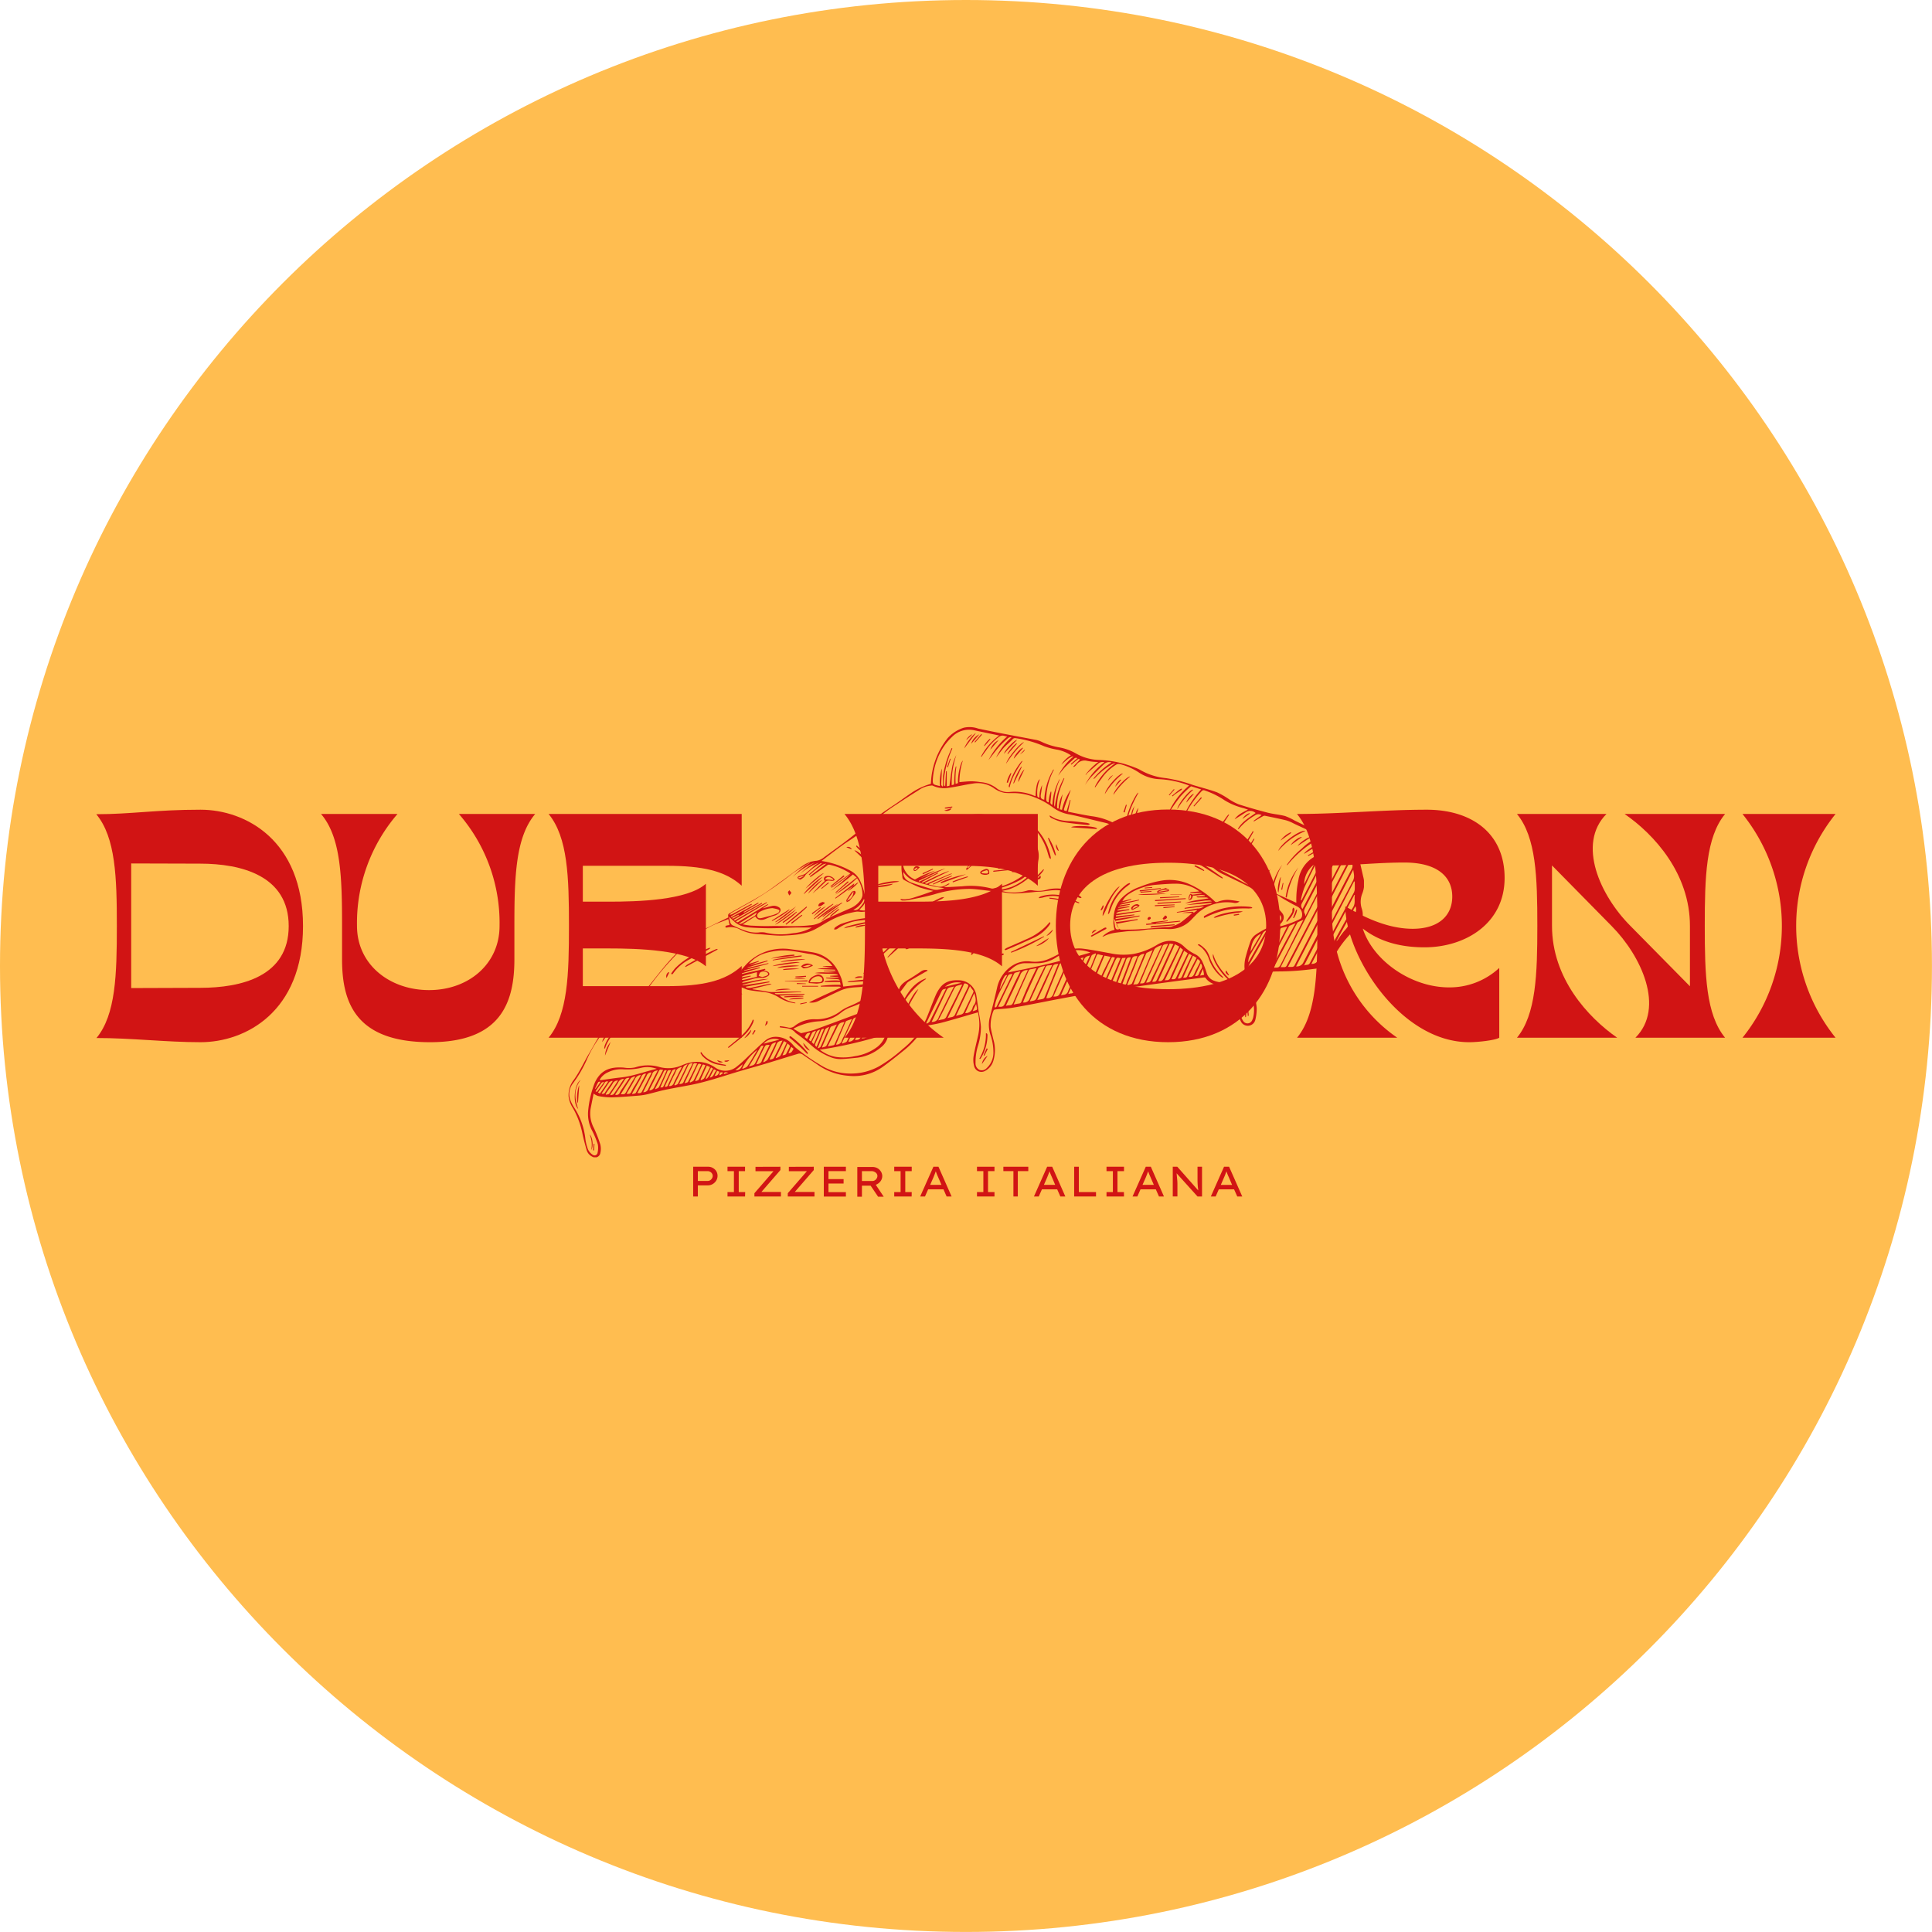 <svg id="Layer_1" data-name="Layer 1" xmlns="http://www.w3.org/2000/svg" xmlns:xlink="http://www.w3.org/1999/xlink" viewBox="0 0 484.63 484.63"><defs><style>.cls-1{fill:none;}.cls-2{clip-path:url(#clip-path);}.cls-3{clip-path:url(#clip-path-2);}.cls-4{fill:#ffbd50;}.cls-5{clip-path:url(#clip-path-3);}.cls-6{fill:#d11414;}</style><clipPath id="clip-path" transform="translate(-7.69 -7.69)"><rect class="cls-1" x="7.69" y="7.69" width="484.63" height="484.63"/></clipPath><clipPath id="clip-path-2" transform="translate(-7.69 -7.69)"><path class="cls-1" d="M250,7.69C116.17,7.69,7.69,116.17,7.69,250S116.17,492.31,250,492.31,492.31,383.83,492.31,250,383.83,7.69,250,7.69"/></clipPath><clipPath id="clip-path-3" transform="translate(-7.69 -7.69)"><rect class="cls-1" x="150.19" y="189.99" width="199.64" height="108"/></clipPath></defs><g class="cls-2"><g class="cls-3"><path class="cls-4" d="M7.69,7.69H492.31V492.31H7.69Z" transform="translate(-7.69 -7.69)"/></g></g><g class="cls-5"><path class="cls-6" d="M296.72,230.2l-1.88.16c0,.07,0,.12,0,.19l1.88-.16C296.73,230.32,296.73,230.27,296.72,230.2Zm-.42,8a.47.47,0,0,0,0-.42c-.41-.2-.64,0-.79.43C295.78,238.58,296.06,238.41,296.3,238.15Zm.22-7-2.73.18,0,.23,2.73-.23A1.1,1.1,0,0,0,296.52,231.16Zm7.61.83h-2.86a.19.19,0,0,0,0,.08h2.85Zm-4.6,3.45,2.79-.25c0-.06,0-.12,0-.17l-2.81.16A2.34,2.34,0,0,1,299.53,235.44Zm.9,2.24c0-.16-.28-.28-.42-.42a10.27,10.27,0,0,0-.68.8s.17.21.21.27C300,238.33,300.49,238,300.43,237.68ZM298.69,233c1.61-.08,3.21-.17,4.82-.27,0-.05,0-.1,0-.16l-4.83.19C298.68,232.8,298.68,232.89,298.69,233Zm-1.3,2,4.94-.25v-.18l-4.94.19Zm-4.21,0c-.48-.34-1.26.07-1.42.72Zm.34-.14c-.15.16-.23.31-.35.38-.43.24-.86.45-1.31.66a.33.33,0,0,1-.31-.06.63.63,0,0,1-.1-.44,1.92,1.92,0,0,1,1.53-.92A2.57,2.57,0,0,1,293.52,234.78Zm.07-3.56,5.29-.65,0-.19-5.29.56Zm4.46,3.11,5.88-.38v-.2l-5.89.33Zm.25-3,2.31-.38,0-.16A3.86,3.86,0,0,0,298.3,231.36Zm1.89-.92c.27.16.74.3.74.46,0,.42-.45.31-.72.38-.63.13-1.27.23-1.91.32a1.34,1.34,0,0,1-.39-.07c.06-.15.08-.39.19-.43C298.77,230.85,299.45,230.66,300.19,230.44Zm2.15,9.12s-.08-.06-.13-.05l-5.51.42a1.27,1.27,0,0,0-.4.17c0,.07,0,.13.05.19l6-.56Zm-2-7.84-7.1.25C293.55,232.33,299.92,232.07,300.3,231.72Zm4.8,1.23-7.71.46c0,.09,0,.18,0,.27l7.7-.52C305.11,233.09,305.1,233,305.1,233Zm-9.87,6.7,7.28-.7c.4,0,.8-.11,1.2-.16,0-.06,0-.12,0-.18l-6.06.57a.2.2,0,0,0,0-.07l2.91-.41a1.11,1.11,0,0,1,0-.17l-4.08.46s0,.1,0,.15l.78.06v0l-2.13.19C295.17,239.55,295.21,239.65,295.23,239.65Zm-36.74-18.39,2.1-.16C259.56,220.84,258.67,220.92,258.49,221.26Zm2.2-6.92-2.47.3c0,.05,0,.1,0,.16l2.48-.23Zm.84,12.08,2.61-.25a1.2,1.2,0,0,0,0-.2l-2.61.18Zm-19.9-.88-2.58,1.16a2.56,2.56,0,0,1,.11.24l2.54-1.23Zm12.79-.86,3.4-.39c0-.07,0-.14,0-.21l-3.4.43C254.41,224.56,254.41,224.63,254.42,224.68Zm-16.57.78-.17-.22c-.21.12-.43.23-.63.37,0,0,0,.18,0,.27s.19,0,.26,0S237.67,225.59,237.85,225.46Zm.5-.23a11.16,11.16,0,0,1-.93.82.55.55,0,0,1-.51,0c-.1-.06-.13-.35-.08-.49C237.07,224.94,237.69,224.79,238.35,225.23Zm12.05,2.25a29.25,29.25,0,0,0-3.8,1.28l.07.21,3.78-1.32A1.09,1.09,0,0,0,250.4,227.48Zm-4-.17a37,37,0,0,0-4.75,2.05l.06.16,4.75-2.09Zm17-2.36-5.36.39c0,.08,0,.15,0,.23l5.37-.43Zm-12.67-7.18,5.33-.83a1.13,1.13,0,0,1,0-.18l-5.33.75Zm-.29,2.06-4.53,2.48.09.17c1.52-.81,3.11-1.49,4.55-2.45Zm-6.72,2.4c1.39-.06,5.2-1.6,5.33-2Zm6.59,3c.06.05.11.12.17.18L252,224l-.15-.15Zm-.24.66c0-.19-.09-.35,0-.43a11.82,11.82,0,0,1,.84-1.13,3.53,3.53,0,0,1,.72-.62,1.69,1.69,0,0,1,.56-.09c0,.17,0,.4-.07.49-.57.55-1.16,1.07-1.75,1.6Zm16.21-2.26s-.06,0-.09,0l-6.45.11a1,1,0,0,0-.36.16.93.93,0,0,1,.05.1c2.28-.08,4.55-.18,6.83-.27A.14.14,0,0,0,266.24,223.66Zm-20.11.24c.28-.12.55-.26.84-.37a39.44,39.44,0,0,0,4.44-2.38,4.4,4.4,0,0,0,.52-.36s-.05-.09-.07-.14a1.61,1.61,0,0,0-.33.12c-.9.54-1.79,1.12-2.71,1.62-.74.42-1.53.75-2.3,1.12-.17.08-.31.18-.47.27A.83.83,0,0,0,246.13,223.9Zm10.24-8.79-7,.78,0,.26,6.95-.85Zm-8-.79,6.53-1a36.07,36.07,0,0,0-6.56.79Zm5.5,12.12c0,.09,0,.18.07.27a10.83,10.83,0,0,0,1.27.08c.12,0,.34-.3.31-.42s-.29-.44-.38-.42A9.79,9.79,0,0,0,253.86,226.44Zm.87.69A3.78,3.78,0,0,1,254,227c-.18-.06-.41-.23-.43-.38a.57.57,0,0,1,.3-.48,4.13,4.13,0,0,1,1.15-.48.8.8,0,0,1,.67.24,1.44,1.44,0,0,1,.13.91c0,.14-.4.22-.62.3A1.65,1.65,0,0,1,254.73,227.13Zm9.2-5.69c-1.12.05-2.24.07-3.36.16a15,15,0,0,0-3.22.33,1.1,1.1,0,0,0,0,.18l6.59-.51Zm-20.24,7.79L250,227a28.11,28.11,0,0,0-6.38,2Zm13.16-2.89,6.95-.73c0-.07,0-.14,0-.21l-6.95.68C256.84,226.17,256.84,226.26,256.85,226.34ZM247.43,215l7.69-1.1C253.67,213.71,248,214.53,247.43,215Zm8.7,10.09,7.77-.56c0-.07,0-.13,0-.2l-7.78.49A2.45,2.45,0,0,0,256.13,225.08Zm-5.64-4.4-7.15,3.2.07.15a60.6,60.6,0,0,0,7.17-3.22A.51.51,0,0,0,250.49,220.68Zm5.91,2.24,8.34-.68C263.14,221.91,256.69,222.48,256.4,222.92Zm-.75-8.4c-3,.29-6,.54-8.93,1.12a1.1,1.1,0,0,0,0,.18l8.93-1.15C255.66,214.61,255.66,214.56,255.65,214.52Zm-8.08,2.68c0,.06,0,.11,0,.17l9.28-1.28A54.92,54.92,0,0,0,247.57,217.2Zm17.79,5.54a63.68,63.68,0,0,0-10.12.92l10.13-.79C265.37,222.82,265.36,222.78,265.36,222.74Zm41.79,13.86c-.12-.07-.24-.2-.36-.19-.62,0-1.25.1-1.87.16-.28,0-.54.08-.82.12,0,0,0,0,0,0H307Zm25.69-.76c-.26.69-.53,1.38-.79,2.08l.19.07a5,5,0,0,0,.82-2.07Zm-2.35,3.06a6.91,6.91,0,0,0,1.8-2.51,1.6,1.6,0,0,0,.1-.72c0-.12-.21-.22-.32-.33a1.88,1.88,0,0,0-.16.39c-.05.25,0,.54-.09.75a12.81,12.81,0,0,1-.83,1.29c-.21.34-.44.68-.66,1ZM213.8,230.65l1.8-1.43c0-.06-.09-.13-.15-.19l-1.76,1.47ZM211.48,237l2.12-1.62a.67.67,0,0,0-.11-.14l-2.17,1.56Zm6.6-1.31a16.21,16.21,0,0,0-2.18,1.79l.14.16,2.16-1.79A1.67,1.67,0,0,0,218.08,235.66ZM205.71,231c-.13.18-.38.37-.37.53a2.93,2.93,0,0,0,.36.79l.52-.65Zm16.08-1.17-1.5,1.42a9.16,9.16,0,0,0,2.73-2.21,1.13,1.13,0,0,0-.51.26l-.73.55Zm-13,7.33c-.88.66-1.76,1.34-2.65,2l.18.23,2.62-2.07Zm5.77-3.07c-.2,0-.43-.18-.59-.12-.45.17-1,.33-1,1,.7.16,1.07-.37,1.56-.65Zm-2.83,3.53,3.17-2.61A8,8,0,0,0,211.73,237.66Zm8.65-8.87-3.11,2.78.12.13,3.17-2.7Zm-1.06-1.49L216,230l.12.15,3.41-2.67C219.43,227.43,219.38,227.36,219.32,227.3Zm-11.84,9.12L204,239l.14.18a22.22,22.22,0,0,0,3.43-2.67Zm6.43-7.89c-.45-.07-3.09,2.43-3.5,3.34Zm-8.25,7.32-4.37,2.79.08.13a24.69,24.69,0,0,0,4.36-2.8Zm4-5.14c1.62-1.37,3.16-2.68,4.67-3.94C213.79,226.74,210.56,229.4,209.68,230.71Zm3.95,8.18,4.51-3.62C217.51,235.34,213.82,238.22,213.63,238.89Zm8.15-9,.22-.46-.09-.05-4.7,3.61.1.14,2-1.43,2.5-1.83Zm-2.87,4.24a30.2,30.2,0,0,0-4.87,3.45l.09.13,4.86-3.48Zm-2.25.31a32.81,32.81,0,0,0-4.8,3.73l.09.12,4.82-3.74ZM209.31,232,214,227.7C213.29,227.74,209.39,231.39,209.31,232Zm-1.91,3.76-5.29,3.86C202.75,239.59,207.1,236.41,207.4,235.71Zm5.41,2.49c1.73-1.29,3.47-2.59,5.21-3.87a25.2,25.2,0,0,0-5.3,3.73A1.1,1.1,0,0,1,212.81,238.2Zm-10.65.69.08.1a22.63,22.63,0,0,0,5.14-4Zm19.62-7.66-1.66,2.38A2.45,2.45,0,0,0,221.78,231.23ZM220.11,234c-.05-.23-.17-.44-.11-.54a22.7,22.7,0,0,1,1.33-2c.15-.19.62-.36.78-.26.32.17.2.56,0,.82-.44.58-.9,1.15-1.38,1.7C220.62,233.77,220.43,233.81,220.11,234ZM210,235.09l-5.26,4.38.14.17a61.32,61.32,0,0,0,5.25-4.39A1,1,0,0,1,210,235.09Zm6.7-6.65a1.37,1.37,0,0,1,0-.19c-.83-.76-1.63-.74-2.06,0Zm-2.1.22a.68.68,0,0,1,.37-1.19,2,2,0,0,1,2.11.87c-.35.46-.87.29-1.3.25a1.28,1.28,0,0,0-1.11.37c-1,1-2.09,1.95-3.19,2.87A35.86,35.86,0,0,1,214.61,228.66Zm114.72,2.2c.1-.55.2-1.1.31-1.66l-.17,0-.39,1.65Zm-27.17-25.23c-.43.48-.85,1-1.26,1.46l.13.12c.43-.48.86-1,1.28-1.43Zm2.66,11.89H305v-1.45C304.89,216.56,304.61,217,304.82,217.52ZM246,198c-.24.69-.49,1.39-.73,2.09l.21.06c.22-.7.46-1.39.69-2.1Zm61.3,18.62c-.07.56-.15,1.13-.22,1.69l.28,0c.05-.57.09-1.15.15-1.72Zm2.39,3.5c.12-.76.25-1.51.37-2.26l-.17,0c-.14.75-.29,1.5-.44,2.24ZM264.8,195.63l-1.36,1.4C263.93,196.6,264.61,196.34,264.8,195.63Zm20.79,7.91,1.31-1.43A2.68,2.68,0,0,0,285.59,203.54ZM326,230.83c.1-.67.19-1.34.28-2l-.15,0a4.46,4.46,0,0,0-.33,2Zm-70-37.82a6.24,6.24,0,0,0-1.46,1.76l.1.08,1.5-1.72A.81.81,0,0,0,255.94,193Zm65.15,31.53c.24-.61.48-1.22.74-1.92A2,2,0,0,0,321.09,224.54Zm-32.35-21.32a3.86,3.86,0,0,0-1.38,1.84l1.52-1.72Zm1,8.27.53-1.88-.2-.07-.63,1.85Zm31.41.3a.64.64,0,0,0-.1-.13,3.19,3.19,0,0,0-1.77,1.47Zm-28.63,1.06c.22-.81.44-1.62.69-2.5C292.67,211,292.26,212.47,292.53,212.85Zm-41-20.93c-.44,0-1.36.94-1.5,1.42Zm2.28-.11-1.71,2,.15.12L254,192Zm55.1,15.86c-.62.73-1.25,1.46-1.88,2.18l.15.13,1.93-2.13Zm-16.62,2.21a3.64,3.64,0,0,0-.84,2.79C291.72,211.69,292,210.81,292.27,209.88Zm-40.94-15.72,1.93-2.26A3.94,3.94,0,0,0,251.33,194.16Zm9.1,9.9.88-2.4-.16-.06a7.11,7.11,0,0,0-1,2.37ZM305.3,209c.63-.73,1.26-1.44,1.88-2.17C306.6,206.81,305.28,208.46,305.3,209Zm-3.48-1.54c.21-.17.4-.37.63-.53.52-.37,1.07-.72,1.6-1.09.09-.06.12-.2.17-.3a.85.85,0,0,0-.36.05,7.69,7.69,0,0,0-.8.57l-1.39,1.14ZM258.2,193.34a4.18,4.18,0,0,0-2.1,2.41Zm6.46,7.35c-.67.49-1.71,2.62-1.51,3.14C263.67,202.76,264.15,201.75,264.66,200.69Zm-4.16-3.83,2.29-2.62-.14-.12a10.59,10.59,0,0,0-2.25,2.65Zm53,24.41c.32-1,.64-2.05.95-3.08C313.86,218.57,313.16,220.8,313.49,221.27Zm18.08-4.64-.12-.17a6.52,6.52,0,0,0-2.59,2.1Zm-.12,3.05,2.81-2C333.76,217.49,332.08,218.66,331.45,219.68Zm-14.56,4.78,1-3.2a.39.39,0,0,0-.14,0,9,9,0,0,0-1.06,3.19ZM262,198l2.37-2.74C263.8,195.17,262,197.28,262,198Zm66.38,33.52c.21-1.32.42-2.57.62-3.86C328.45,228.31,328,231.1,328.34,231.52Zm8.29-13.91c-.69-.11-3,1.43-3.47,2.28Zm-84.15-26c-.54,0-2.65,2.68-2.94,3.81C250.52,194.15,251.51,192.85,252.48,191.6ZM262,204.22c.67-1.39,1.34-2.77,2-4.16l-.12-.05a14.27,14.27,0,0,0-2,4.14Zm54.9,16.43a10.87,10.87,0,0,0-1.09,3.87l.19,0,1.06-3.88Zm-11.28-1.88.14,0c.2-1.74.42-3.49.63-5.23A12.71,12.71,0,0,0,305.64,218.77Zm14.4,5.89c.6-1.37,1.16-2.67,1.77-4.08C321,221.14,319.77,224,320,224.66Zm-60.5-27.88c1-1.12,2.14-2.28,3.3-3.5C262,193.39,259.64,196,259.54,196.78Zm54.66,20c-1,1.33-1.89,4.51-1.52,5Zm-7.24-11c-.8-.12-3.94,3.84-3.92,4.87A21.13,21.13,0,0,1,307,205.8Zm27.85,16.11,4.38-2.68C338.23,219.05,334.79,221.34,334.81,221.91ZM287,207.06a21.2,21.2,0,0,1,4.2-4.6C290.19,202.48,287,206.06,287,207.06Zm-26.95-7.76a28,28,0,0,1,4.5-5.44C263.65,193.94,260.28,198,260.07,199.3Zm29.3,2.42c-1-.06-4.34,3.75-4.51,5.16A20,20,0,0,1,289.37,201.72Zm-25.29-3.13a.76.76,0,0,0-.17.13,16.94,16.94,0,0,0-3.15,6.09c0,.1,0,.23.06.35l.16,0c.52-2.47,1.91-4.5,3.23-6.59Zm49.36,14.93a2.72,2.72,0,0,1-.11.25,21.83,21.83,0,0,0-2.77,6.76,6.46,6.46,0,0,0,0,1.46h.19a11.45,11.45,0,0,1,1-4.32c.58-1.36,1.19-2.7,1.79-4A.61.61,0,0,1,313.44,213.52Zm-20.2-7a1.71,1.71,0,0,0-.44.45,20.28,20.28,0,0,0-2.33,5.28,2.24,2.24,0,0,0,0,1.59C290.78,211.19,292,208.9,293.24,206.57Zm37.24,26.33a21.17,21.17,0,0,1,2.91-7.57,15.12,15.12,0,0,0-3.18,7.47Zm4.61-16.72c-1.42-.31-6.16,3.24-6.74,5A17.89,17.89,0,0,1,335.09,216.18ZM319,225.27c.49-1.22.93-2.46,1.48-3.64s1.25-2.32,1.88-3.48a.67.67,0,0,0-.14-.09c-.07.1-.16.18-.23.29-.64,1.07-1.33,2.11-1.89,3.23a30.1,30.1,0,0,0-1.21,3.07,2,2,0,0,0,0,.65Zm-10.59-6c.16-.57.26-1.16.41-1.73s.34-1.06.5-1.6l-.16-.06-.93,2.51a17.27,17.27,0,0,1,1.34-5.39c-.92.74-2.06,5.42-1.57,6.93A3.28,3.28,0,0,0,308.4,219.3Zm7.45-7.28c-.13.15-.27.28-.38.43-.71,1-1.46,2-2.12,3.1a12.58,12.58,0,0,0-2,5.16,2.38,2.38,0,0,0,.05.45h.18c.4-3.54,2.59-6.21,4.42-9.06Zm6.06,4.14a1.45,1.45,0,0,1-.11.29c-.55.87-1.11,1.72-1.64,2.6a17.85,17.85,0,0,0-2.46,5.68,12.83,12.83,0,0,0-.14,1.39l.25.06c.41-3.75,2.59-6.7,4.32-9.85A1.84,1.84,0,0,1,321.91,216.16Zm-97.07,4.77c.08.43.47.51.82.62l-.63-.81ZM236.7,238.2l-.81.76.13.15.84-.72C236.81,238.33,236.75,238.27,236.7,238.2Zm-47.26,35.56c0,.06,0,.12,0,.18a1,1,0,0,0,1.2-.31Zm20.62-14.67-1.63.31a1.7,1.7,0,0,1,0,.22l1.6-.34Zm-21.05,15-1.43-.48C187.89,274.18,188.3,274.3,189,274.13Zm7.94-8c-.19.34-.39.68-.59,1l.21.13c.22-.33.44-.66.65-1Zm37.74.15c.14-.39.29-.78.5-1.32A1,1,0,0,0,234.69,266.24ZM268,228.33c.66-.16.91-.44.66-1l-.81.8Zm50.5,8.57-1.34.23a2,2,0,0,1,.05.26l1.33-.22A2.51,2.51,0,0,0,318.45,236.9ZM156.71,296.26l.09-1.66h-.19c-.05.55-.09,1.1-.15,1.64Zm99.08-52.14c.64,0,1-.4.88-1Zm28.55-9.34c-.19.4-.39.79-.58,1.19l.18.09a1.58,1.58,0,0,0,.58-1.2Zm-54.27-15.4a1.74,1.74,0,0,0,.88-1.61Zm-5.81,32.5h1.61v-.16h-1.6C224.27,251.77,224.26,251.83,224.26,251.88Zm91.74.42c-.23-.38-.46-.75-.73-1.17-.28.44-.14.69.57,1.23Zm-96-32.08,1.36.54A1,1,0,0,0,220,220.22ZM200,263.76l-.42,1.25c.61-.35.78-.82.59-1.21Zm58.28-16.24c.36-.09.72-.18,1.08-.29a.28.28,0,0,0,.11-.24.28.28,0,0,0-.24-.13c-.35.12-.68.28-1,.43ZM282.77,241a1,1,0,0,0-1.21.86ZM159.93,267.4a2,2,0,0,0-1.16,1.69Zm15.47-15.85a1.2,1.2,0,0,0-.51,1.47l.67-1.38A.65.65,0,0,0,175.4,251.55Zm97.88-30.49c-.22-.54-.44-1.09-.65-1.63a1.69,1.69,0,0,0,.52,1.68Zm-18.09,49.6-.79,1.75.21.1.86-1.71C255.38,270.76,255.29,270.7,255.19,270.66ZM209.83,254.4l-2.26-.11v.23h2.26ZM246.56,210l-1.85.28,0,.22a4.66,4.66,0,0,0,1.85-.29Zm-2,1c.75.29,1.74-.08,1.76-.53ZM224,252.66c-.86-.16-1.67,0-1.9.41l1.92-.21A1.5,1.5,0,0,1,224,252.66Zm-14.12-.2-2.66.18a1.27,1.27,0,0,1,0,.2l2.66-.12A2.17,2.17,0,0,1,209.85,252.46Zm-2.95.74h2.87A4.48,4.48,0,0,0,206.9,253.2Zm17.79-13.49a5.72,5.72,0,0,0-2.39.45l0,.22,2.37-.49Zm-40.46,5.09a7.05,7.05,0,0,0-2.28,1l.1.23,2.25-1Zm85.93-2.39c.51,0,1.67-1.15,1.56-1.53Zm-15.07,2.41-1.78,1.49A3.11,3.11,0,0,0,255.09,244.82ZM254,274.6l1.43-2.07A2.71,2.71,0,0,0,254,274.6ZM307.32,225l2.36,1.18.09-.18a9.15,9.15,0,0,0-2.32-1.26C307.41,224.79,307.36,224.88,307.32,225Zm-96.46,46.23-1.66-1.93C209.2,270.06,210.28,271.25,210.86,271.19ZM196.11,266l-1.73,2.11C195.18,267.84,196.21,266.52,196.11,266Zm123.73-6.11.21,2.93.18,0a7.2,7.2,0,0,0-.17-2.92ZM192.7,258.57l-2.59.62c.51.37,2,0,2.62-.45Zm16.52-.55c-.54-.16-3.25,0-3.58.39l3.59-.24A.86.86,0,0,1,209.22,258Zm-48.37,11.06a5.74,5.74,0,0,0-1.4,3.4ZM156,296.14c.61-.86.36-3.28-.4-3.86A6.47,6.47,0,0,1,156,296.14Zm46.15-40,3.84-.28C205.21,255.56,202.49,255.76,202.19,256.13Zm2-5.13,4.07-.28a13,13,0,0,0-4.09.09A1.23,1.23,0,0,0,204.19,251Zm4.76,4.16h4V255h-4Zm58.32-26.86a8.77,8.77,0,0,0,2.33-2.45l-.13-.12c-.78.81-1.57,1.61-2.35,2.43ZM270.75,243l-3.15,2C268.46,245,270.65,243.53,270.75,243Zm31.09-20.75a13.44,13.44,0,0,0,3.45.5c0-.08,0-.16,0-.23l-3.44-.51A2,2,0,0,1,301.84,222.26ZM152.67,284.39c.1-1.47.21-3,.32-4.46C152.44,280.94,152.24,284,152.67,284.39Zm75.74-31.8h-3.52C225.58,253,228.11,253,228.41,252.59Zm-24,5.28,4.8-.2c0-.06,0-.12,0-.18a35,35,0,0,0-4.8.15C204.41,257.72,204.42,257.79,204.42,257.87Zm.18-4h5.64v-.26l-5.64.18Zm-1.9-3.39,5.47-.49C207.12,249.67,203.26,250,202.7,250.46Zm32.05,12.78a17.54,17.54,0,0,0-1.27,4.1l.22.07,1.29-4.1ZM203.49,249l6.21-.63C209,248.1,203.82,248.61,203.49,249Zm23.93-18.85c.43.26,3.94-.26,4.24-.76l-4.24.58Zm-20.48,17a25.31,25.31,0,0,0-5.91,1l5.94-.74Zm74.44-4.55c.08,0,.19.06.26,0l3.52-1.89s.11-.18.08-.22a.34.34,0,0,0-.24-.14,1.72,1.72,0,0,0-.49.19l-3.18,1.87Zm-8.81-20.43a14.46,14.46,0,0,0-1.81-4.31l-.2.08c.6,1.45,1.18,2.88,1.77,4.32Zm-1.69,10.72c.08.15.11.25.15.25,1.92.07,3.67.89,5.52,1.27A13.82,13.82,0,0,0,270.88,232.88Zm-48.44-12.94c.12.44,3.37,3.2,3.85,3l-3.71-3.19ZM208.28,249.1c-.44-.34-6,.42-6.81.94Zm.7,1a2.2,2.2,0,0,0,2.14-.31C210.36,249.57,209.74,250,209,250.13Zm2.67-.21a6.74,6.74,0,0,1-.93.42,4.66,4.66,0,0,1-1.37.29c-.25,0-.49-.32-.73-.48A2.13,2.13,0,0,1,211.65,249.92Zm14.55-2.15c1.25-.93,2.49-1.85,3.73-2.79.08-.06.08-.24.12-.35l-.13-.08-4,3.13A2.3,2.3,0,0,0,226.2,247.77ZM222,221l4,3.79C225.69,223.56,222.77,220.94,222,221Zm-20.49,27.6,7.27-1c0-.08,0-.16,0-.24a65.54,65.54,0,0,0-7.24,1.1Zm31.72-19.75c-.59-.45-5.15.35-5.74.94Zm-80.48,57.1c-.89-2.53-1.22-5,.58-7.36C151.67,279.7,151.3,284.63,152.78,285.93Zm72.8-47a13.15,13.15,0,0,0-1.39.16c-1.36.3-2.72.62-4.06,1a3,3,0,0,0-.71.44l6.18-1.4A.88.88,0,0,0,225.58,238.91Zm11.56-.8,6.29-4.07-.1-.16a50.75,50.75,0,0,0-6.3,4.05A1.74,1.74,0,0,0,237.14,238.11Zm-6.86-16.7c.64-1.19,1.24-2.41,1.93-3.58s1.47-2.28,2.2-3.42l-.14-.09a31.82,31.82,0,0,0-4.18,7A1.86,1.86,0,0,1,230.28,221.41Zm-64.69,43.67c1.2-.15,4.87-5.42,4.58-6.51A19.67,19.67,0,0,1,165.59,265.08Zm155.35-2.61c0-.15,0-.31,0-.46-.2-1.59-.36-3.19-.61-4.77a13.1,13.1,0,0,0-.66-2.1c0-.13-.19-.22-.29-.32l-.13.11c1.1,2.39,1.22,5,1.48,7.56Zm-67.41,10.81c.06,0,.14-.06.17-.1a11,11,0,0,0,1.72-5.95c0-.13-.11-.25-.16-.38H255a11.79,11.79,0,0,1-1.65,6.35Zm-43.17-1.36a.23.23,0,0,0,0-.14.64.64,0,0,0-.14-.22,23,23,0,0,0-4.13-3.94c-.07-.05-.21,0-.31,0a.91.91,0,0,0,0,.33c0,.09.16.13.24.2.83.73,1.68,1.45,2.49,2.2.59.55,1.15,1.14,1.71,1.7Zm-26.63.41a7.35,7.35,0,0,0,4.33,2.42c.57.11,1.14.18,1.71.26,0-.08,0-.16.07-.23-2.41-.45-4.77-1-6.26-3.27C183.36,271.83,183.36,271.89,183.73,272.33Zm43.35-18.88a2.56,2.56,0,0,0-.54-.1,13.78,13.78,0,0,0-1.7,0c-1.36.12-2.72.27-4.08.42a2.12,2.12,0,0,0-.5.27l6.81-.39A1.34,1.34,0,0,0,227.08,253.45Zm24.4-6.24c1.38-1.52,2.77-3,4.13-4.54.1-.11.1-.3.14-.45-.15.08-.34.11-.44.23-1.21,1.29-2.4,2.6-3.59,3.91a8.29,8.29,0,0,0-.48.68A2.07,2.07,0,0,1,251.48,247.21Zm31.23-31.6c.07,0,.14-.09.21-.14-.49-.65-6.1-.84-6.5-.29ZM185.65,261a17.22,17.22,0,0,1,1.93-1.15c1.34-.58,2.73-1.07,4.1-1.61a7.64,7.64,0,0,0,.71-.34,1.42,1.42,0,0,1-.08-.18c-.49.14-1,.26-1.47.42a16.15,16.15,0,0,0-4.92,2.3,5.92,5.92,0,0,0-.41.45Zm25.16-6.91c.79,0,1.58,0,2.37,0,.39,0,.74-.17.79-.62s-.34-.79-.83-.89A2.35,2.35,0,0,0,210.81,254.09Zm1.71.34c-.62-.05-1.14-.1-1.67-.13-.33,0-.41-.26-.3-.48a2.3,2.3,0,0,1,.65-.92,5.2,5.2,0,0,1,1.46-.71,1.37,1.37,0,0,1,1.68,1.35.76.76,0,0,1-.7.74A10.9,10.9,0,0,1,212.52,254.43Zm48.82-7.76a45.76,45.76,0,0,0,8.24-4l-.06-.13-8.25,3.94C261.29,246.54,261.32,246.6,261.34,246.67Zm51.24-8.79a30,30,0,0,1,6-1.29,5.38,5.38,0,0,0,.87-.25c-1.88-.33-6.78.76-7.3,1.55A1.51,1.51,0,0,0,312.58,237.88Zm-84.76,10.38c.19-.15.38-.28.56-.44l2.53-2.33c.94-.87,1.88-1.73,2.8-2.61a1.35,1.35,0,0,0,.18-.44c-.15,0-.34,0-.44.12q-2.79,2.66-5.55,5.34a1.55,1.55,0,0,0-.19.24Zm56.48-10.79a14.83,14.83,0,0,0,1.26-2.65c.42-.84.81-1.72,1.31-2.51s1.12-1.52,1.69-2.28C287.23,230.46,284,236.13,284.3,237.47Zm-47.91,4.43a51.68,51.68,0,0,0-6.1,5.92c.1.05.16.05.19,0,2-1.78,3.92-3.57,5.86-5.37a1.55,1.55,0,0,0,.21-.45Zm-46,28.62a1.48,1.48,0,0,0,.31-.15c1.19-1,2.43-1.87,3.56-2.91a9.33,9.33,0,0,0,2.38-3.33,2.9,2.9,0,0,0,.12-.57l-.23-.12c-1.16,3.16-3.88,4.89-6.25,6.95ZM312,247c-.66,1.25,2.91,6.36,4.86,7.1C314.88,252,312.86,250,312,247Zm-75.39-9.37.14-.06.57-.38a34,34,0,0,1,6.62-4,3.26,3.26,0,0,0,.61-.46,2.68,2.68,0,0,0-.76.1,27.29,27.29,0,0,0-6.69,4.17c-.21.16-.39.33-.59.51Zm-3.27-20.14c1-1.57,2.2-3,3.35-4.52-1.29.28-5.88,7.47-6,9.43C231.53,220.77,232.3,219.06,233.29,217.5Zm-45.73,28.22c-.15.05-.32.08-.47.14-.75.36-1.53.69-2.27,1.09-1.63.9-3.24,1.83-4.85,2.76a3,3,0,0,0-.48.47.43.43,0,0,1,.1.09l8.06-4.38Zm90.82-11.62-2.08-.91a10.09,10.09,0,0,0-7.62-.62,3.38,3.38,0,0,0-.46.24,1.76,1.76,0,0,1,.09.2c.33-.07.67-.11,1-.19a8.44,8.44,0,0,1,4.43-.13c1.22.36,2.41.84,3.6,1.27l1,.36A1.43,1.43,0,0,1,278.38,234.1Zm12.67-4.91a3.71,3.71,0,0,0-.64.25,12.08,12.08,0,0,0-4.85,7.58.71.71,0,0,0,.33-.28c.16-.37.3-.75.44-1.13a11.73,11.73,0,0,1,3.81-5.43l1-.76A1.55,1.55,0,0,1,291.05,229.19Zm23.43,23.62a11.94,11.94,0,0,1-3.44-5.17,5.88,5.88,0,0,0-.92-1.71,9.4,9.4,0,0,0-1.55-1.32c-.09-.07-.29,0-.44,0a.78.78,0,0,0,0,.14,10.37,10.37,0,0,1,.93.66,6.81,6.81,0,0,1,1.82,2.81,10.34,10.34,0,0,0,2.9,4.36,4.89,4.89,0,0,0,.6.41Zm-9-29.23a8.6,8.6,0,0,1,3.64,1.32c1.43.86,2.83,1.78,4.24,2.67.3.19.61.34.92.51l.11-.15a1.64,1.64,0,0,0-.31-.28c-1.33-.93-2.65-1.87-4-2.74a10.15,10.15,0,0,0-4.06-1.67,1.26,1.26,0,0,0-1.13.17A3.46,3.46,0,0,0,305.49,223.58Zm-39-8.77c.13.17.26.34.4.5a15.43,15.43,0,0,1,3.55,6.24c.12.44.26.88.42,1.31.06.13.24.21.37.31a1.46,1.46,0,0,0,0-.41A14.62,14.62,0,0,0,267,214.9a1.54,1.54,0,0,0-.37-.23ZM190.24,257a12.08,12.08,0,0,0-6.75,4.64c1.54-1.17,2.85-2.65,4.67-3.47a12.34,12.34,0,0,1,5.75-1.08C193.37,256.51,191.83,256.51,190.24,257Zm-14-4.89c.09-.06.21-.1.26-.18a11.3,11.3,0,0,1,4.17-3.6c1.53-.86,3.12-1.62,4.68-2.42a6.54,6.54,0,0,0,.58-.39.66.66,0,0,0-.49,0c-1.08.47-2.18.92-3.22,1.45a17.31,17.31,0,0,0-5.18,3.61,14.37,14.37,0,0,0-1,1.34Zm56.71,15.66c.42-1.39.73-2.81,1.21-4.18a30.77,30.77,0,0,1,1.71-4c.66-1.31,1.46-2.53,2.19-3.79C236.14,257,232.36,266,232.93,267.74Zm-64-7.88a3.48,3.48,0,0,0-.44.42c-.54.68-1,1.42-1.62,2.08a22.51,22.51,0,0,1-4.09,3.32,8.26,8.26,0,0,0-3.45,4.35,5.76,5.76,0,0,0-.1.66c.11,0,.16,0,.18-.06a1.43,1.43,0,0,0,.13-.28,8.78,8.78,0,0,1,3.37-4.42,22.75,22.75,0,0,0,4.78-4c.5-.62,1-1.28,1.42-1.92Zm67.24-44.94c-2.11,2.06-5.19,7.75-5,9,.95-1.94,1.83-4,2.92-5.87a17.49,17.49,0,0,1,4.54-4.82A5.22,5.22,0,0,0,236.15,214.92Zm-8.47,22.77a3.65,3.65,0,0,0-.47,0c-1.53.18-3.07.3-4.58.6a32.23,32.23,0,0,0-4,1.13,7.2,7.2,0,0,0-1.55.92c-.12.09-.15.31-.22.46a3,3,0,0,0,.52,0,2.46,2.46,0,0,0,.42-.23,12,12,0,0,1,5.48-2c1.1-.11,2.2-.27,3.29-.41.38,0,.75-.14,1.13-.21A1.42,1.42,0,0,0,227.68,237.69Zm43.2-25.37c.15.17.27.41.46.49a12.14,12.14,0,0,0,2.59,1c2,.34,4,.54,6.08.76.32,0,.72.17,1.05-.24a4.06,4.06,0,0,0-.84-.27c-1.34-.16-2.68-.32-4-.43a10.68,10.68,0,0,1-3.92-.68c-.44-.21-.85-.47-1.27-.7ZM259.8,246a.62.62,0,0,0,.24,0c2.38-1,4.78-2.05,7.13-3.15a9.73,9.73,0,0,0,3.79-3.16,2.91,2.91,0,0,0,.22-.51L271,239c-.28.3-.55.62-.83.92a15.13,15.13,0,0,1-5,3.36c-1.61.74-3.25,1.43-4.86,2.15-.22.1-.43.26-.64.38A.66.66,0,0,1,259.8,246Zm-19.92,7.15a4.4,4.4,0,0,0-.51.18,9.17,9.17,0,0,0-3.49,2.86,19.78,19.78,0,0,0-3.59,8.14c-.06.28-.07.56-.11.85l.18,0A17.1,17.1,0,0,1,240,253.26Zm81.91-17.84a2.18,2.18,0,0,0-.48-.14,20.61,20.61,0,0,0-6.46.31,17.29,17.29,0,0,0-4.76,1.82c-.21.12-.56.21-.36.65.15-.06.27-.1.39-.16a24.11,24.11,0,0,1,4.94-1.79,25.42,25.42,0,0,1,5.84-.42,8.55,8.55,0,0,0,.87-.09Zm-86.64,10.5a1,1,0,0,0,.24-.09,10.1,10.1,0,0,1,6.84-.7c1.2.23,2.4.53,3.61.67a12.17,12.17,0,0,0,7.1-1.6,1.21,1.21,0,0,0,.26-.2l-.06-.15a11.71,11.71,0,0,0-1.34.45,12.49,12.49,0,0,1-8.24.7,14.2,14.2,0,0,0-5.69-.44,19.17,19.17,0,0,0-2.56.74c-.18.06-.3.31-.52.56A1.45,1.45,0,0,0,235.15,245.77Zm71.09-13.66c-.06.24-.12.43-.16.61s-.07.37-.12.64C306.55,232.91,306.63,232.5,306.24,232.11Zm-19,6.09h-.11c.09.63.15,1.28.29,1.9s.33.82,1,.61C288,239.88,287.6,239,287.22,238.2Zm19.93-1.6.78-.56s0-.08,0-.12l-5.06.67c0-.14.07-.17.12-.18,1.66-.28,3.34-.59,5-.85a2.53,2.53,0,0,0,1.7-.58l-4.87.62,0-.21c2.25-.33,4.48-.67,6.73-1l0-.23-6.32.52a42.86,42.86,0,0,1,6.41-.93.92.92,0,0,0-.52-.22c-.52,0-1.06,0-1.58.09-1.06.12-2.13.26-3.19.4l-1.41.21c1.88-.79,3.89-.84,5.87-1.24a1.12,1.12,0,0,0-.55-.22c-.65,0-1.31,0-2,0a2.57,2.57,0,0,1-.4-.07l0-.17,2.06-.1v-.15c-1-.36-2,.11-3,0a3,3,0,0,1-.32.86c-.15.18-.44.24-.67.36a2.13,2.13,0,0,1-.1-.64,2,2,0,0,1,.26-.79c.24-.42.52.06.79,0,.72-.1,1.45-.18,2.19-.27,0,0,0-.09,0-.13h-2.81v-.21l2.24-.2c-.18-.13-.31-.24-.46-.33a9.81,9.81,0,0,0-5.4-1.61c-1.72,0-3.45.15-5.17.29a14.6,14.6,0,0,0-6.52,2.24,4.9,4.9,0,0,0-1.74,1.84l2.22-.54,0,.16-2.55.83s0,0,0,.07l4.51-.88,0,.17-4.85,1.14,0,.13,2.55-.36,0,.17-2.89.63,0,.16L291,235c0,.05,0,.1,0,.15-1,.38-2.07.32-3,.77,0,.06,0,.12,0,.18l3-.36c-.05.16-.12.22-.19.24-.83.15-1.65.28-2.48.45a3,3,0,0,0-.64.29l.08.2,6-.79a.57.57,0,0,0,0,.18l-6.16,1a2.34,2.34,0,0,1,0,.26l4.63-.49q0,.1,0,.18l-4.7.74c0,.08,0,.17,0,.24l6-.89,0,.19-6,1.15-.05.14c.12.05.24.16.35.14,1.18-.15,2.36-.32,3.54-.49l1.68-.25,0,.21-5.35,1a3.65,3.65,0,0,0,.32.72c.25.32.46.74,1,.73,1.63,0,3.25,0,4.87-.13,2-.12,4-.34,6-.51a8.38,8.38,0,0,0,1.6-.11,9.2,9.2,0,0,0,2.39-1.07,34.5,34.5,0,0,0,2.82-2.33Zm11.43-2.8a1.7,1.7,0,0,1-1.48.31,11.12,11.12,0,0,0-8.25,2,10.17,10.17,0,0,0-1.34,1.2c-.37.36-.71.75-1.07,1.11a7.42,7.42,0,0,1-5.78,2.27c-1.53-.07-3.08,0-4.61.1-.88,0-1.74.24-2.62.31-1.17.1-2.37.06-3.54.22-1.82.25-3.69.29-5.36,1.22l-.34.06a6.28,6.28,0,0,1,3.07-1.71,9.54,9.54,0,0,1-.29-1.51c-.05-2.27.26-4.46,1.84-6.22a11.84,11.84,0,0,1,4.87-3.08,25.6,25.6,0,0,1,5.77-1.6,12.25,12.25,0,0,1,6.67,1,21.69,21.69,0,0,1,6.33,4.34.65.65,0,0,0,.53.11,7,7,0,0,1,2.66-.56C316.62,233.46,317.6,233.64,318.58,233.8ZM198.79,252.7l0,.09a6.78,6.78,0,0,0,1.28-.39c.42-.21.39-.58,0-.79a1.58,1.58,0,0,0-1.65,0c-.23.16-.29.58-.43.88.22.07.43.15.65.21A.38.38,0,0,0,198.79,252.7Zm-2.82-.27a.84.84,0,0,1,.05.17c-.64.18-1.29.36-1.93.56-.14,0-.25.18-.37.27a1.17,1.17,0,0,0,.48.06c1.14-.25,2.27-.52,3.36-.77v-1.17l-2,.52c-1.55.43-1.71.5-1.86.78ZM213.54,255a31.05,31.05,0,0,1,5-.27c0-.24-.09-.42-.14-.71h-3.85v-.2a18,18,0,0,1,3.74-.16l.05-.14a1.56,1.56,0,0,0-.42-.19c-.95-.08-1.9-.14-2.85-.21a.29.29,0,0,1-.21-.18h3.17v-.13l-2.11-.19s0-.1,0-.15l2-.13c-.2-.31-.66-.36-2.85-.4-1,0-2-.09-3-.17a10.37,10.37,0,0,1,2.67-.15c.92,0,1.84,0,2.76-.11l-3.16-.23a.49.49,0,0,0,0-.12h2.85a1.77,1.77,0,0,1,0-.23l-4.52-.19a21.58,21.58,0,0,1,4.1-.28l-2.67-.39V250h2.37a4.91,4.91,0,0,0-1.7-1.6,10.6,10.6,0,0,0-4.26-1.46c-1.56-.27-3.11-.59-4.68-.75a14.31,14.31,0,0,0-3.27,0,18,18,0,0,0-3.33.73,8.71,8.71,0,0,0-3.68,2.54l2.44-.72a1,1,0,0,0,.05.16l-2.07.78a.25.25,0,0,1,0,.07l4.22-1.12.05.17-5,1.57,0,.12,5.2-1.21a1.24,1.24,0,0,1,0,.16l-6.1,1.66,0,.12,3.93-.88a1.21,1.21,0,0,1,0,.18l-4.5,1.32c0,.05,0,.1.05.16l5.79-1.29.06.23-.4.16a5,5,0,0,1,.93.3c.62.32.65.88,0,1.2A2.5,2.5,0,0,1,199,253a6.37,6.37,0,0,0-2.68.33c-.71.18-1.42.38-2.13.59a.69.69,0,0,0-.36.34c2.23-.31,4.38-1,6.63-1-2.18.45-4.38.83-6.51,1.49a.59.59,0,0,1,0,.13l6.73-1a1.91,1.91,0,0,0,0,.21l-5.85,1.1v.23a4.13,4.13,0,0,0,1.1.07c1.56-.31,3.11-.69,4.66-1a1.19,1.19,0,0,1,.66.07l-4.8,1.18a.38.38,0,0,0,0,.1c1.39.21,2.79.38,4.16.67a14.7,14.7,0,0,0,3-.08c1.66,0,3.32,0,5,0,0,0,0,0,.09.12l-6.62.27V257a4.16,4.16,0,0,0,.69.12L209,257h.47v.17l-6.22.26a8.38,8.38,0,0,0,3.95,1.78.83.83,0,0,0,0,.15,5.74,5.74,0,0,1-.83-.13,9.39,9.39,0,0,1-3.24-1.3,8.93,8.93,0,0,0-4.4-1.46c-1.1-.13-2.2-.24-3.28-.45-.58-.11-1.11-.47-1.69-.62a4.59,4.59,0,0,0-2.81.19c-.72.28-1.45.55-2.18.81a1.15,1.15,0,0,1-.56.11.54.54,0,0,1-.41-.26c-.05-.13.05-.32.11-.48a.41.41,0,0,1,.2-.16,8.64,8.64,0,0,1,4.76-1,1.5,1.5,0,0,0,.23,0c0-.72-.06-1.43,0-2.12a4.27,4.27,0,0,1,1.22-2.25,12.59,12.59,0,0,1,6.49-4.16,13,13,0,0,1,5.08-.3c2,.28,3.91.5,5.85.83a8.69,8.69,0,0,1,6.27,4.89,11.56,11.56,0,0,1,.81,1.84,16.81,16.81,0,0,1,.4,1.83l5-.56c0,.54-.11.61-.61.66-.89.07-1.8.08-2.68.22a9.25,9.25,0,0,0-2.28.61c-1.87.84-3.69,1.75-5.54,2.63a3.94,3.94,0,0,1-2.46.42c.18-.1.24-.16.32-.2l3.14-1.48,4.14-1.88a2.41,2.41,0,0,0,.39-.26,1.34,1.34,0,0,0-.43-.16h-4.62A.71.71,0,0,1,213.54,255Zm15.54,11.72c.62,0,.82-.25.75-.78a7.52,7.52,0,0,1,0-1C229.54,265.64,229.32,266.17,229.08,266.73Zm-18.94,1.57c.29-.53.55-1,.81-1.5-.85-.13-1.1.45-1.38,1.05C209.74,268,209.91,268.13,210.14,268.3Zm2.19-1.9-.09-.14c-.29.17-.69.28-.84.54a13.9,13.9,0,0,0-.78,1.81l.47.32C211.52,268.07,211.93,267.23,212.33,266.4Zm1-.31a.54.54,0,0,1-.07-.13c-.22.15-.54.25-.65.47-.46.87-.86,1.79-1.29,2.7.18.16.33.31.5.48C212.35,268.41,212.85,267.25,213.35,266.09Zm-.8,4.2c.63-1.52,1.23-3,1.84-4.48a.69.69,0,0,0-.81.52q-.62,1.57-1.32,3.09C212.06,269.83,212.16,270.07,212.55,270.29Zm.29.23.12.14c.21-.14.52-.24.61-.44.72-1.58,1.4-3.19,2.09-4.8l-.07-.12c-.31.21-.76.36-.89.65C214,267.45,213.45,269,212.84,270.52Zm14.74-3.39.09.13c.33-.17.87-.26,1-.52.62-1.58,1.74-3,1.53-4.91Zm-13.67,3.2a.71.71,0,0,0,.1.14c.34-.15.87-.2,1-.46.91-1.73,1.73-3.51,2.61-5.33-.49.18-.95.34-1.4.52a.43.43,0,0,0-.2.22C215.32,267.06,214.62,268.7,213.91,270.33Zm9.08-7.6c-1.19.32-1.18.33-1.63,1.31-.59,1.34-1.22,2.66-1.83,4-.21.43-.43.87-.63,1.3l.13.15c.39-.2,1-.31,1.14-.64C221.15,266.85,222,264.83,223,262.73Zm-5.59,7a1.38,1.38,0,0,0,1.48-1c.25-.67.64-1.29.94-1.94.52-1.11,1-2.24,1.6-3.48-.52.18-.92.3-1.31.46a.57.57,0,0,0-.29.26C219,265.87,218.21,267.76,217.4,269.69Zm7.57-7.78a10.77,10.77,0,0,1-1.06.43,1.09,1.09,0,0,0-.77.76c-.63,1.49-1.31,3-2,4.44l-.62,1.41a1.48,1.48,0,0,0,1.57-1.08C223,265.9,224,264,225,261.91Zm-9.64,8.24c.58-.12,1-.2,1.49-.31a.42.42,0,0,0,.25-.24c.82-1.84,1.63-3.7,2.46-5.58-1.05.16-1.33.34-1.74,1.17C217,266.79,216.19,268.4,215.33,270.15Zm13.56-9.81-.13-.15c-.42.29-1,.49-1.23.88-.93,1.62-1.76,3.29-2.61,4.95-.36.69-.69,1.39-1.06,2.12,1.19-.07,1.36-.19,1.81-1.13.65-1.38,1.32-2.77,2-4.14C228.06,262,228.48,261.18,228.89,260.34Zm-6.73,8.2c.88,0,1.19-.15,1.54-.84.57-1.14,1.16-2.28,1.75-3.41s1.15-2.15,1.81-3.35c-.64.26-1.15.45-1.62.69a.8.8,0,0,0-.37.4c-.53,1.08-1,2.18-1.56,3.28Zm8.8-9.19c-.5.22-.92.38-1.31.58a.84.84,0,0,0-.34.36c-1.11,2.29-2.22,4.59-3.32,6.88l-.23.54.5-.11a1.46,1.46,0,0,0,1.16-1c1.1-2.31,2.25-4.59,3.38-6.87A4.24,4.24,0,0,0,231,259.35ZM213.34,271a9,9,0,0,0,4.13,1.83,13.59,13.59,0,0,0,4.67-.21,12.11,12.11,0,0,0,5.72-2.4,6.12,6.12,0,0,0,1.73-2.31,5.36,5.36,0,0,0,.18-.74A102.65,102.65,0,0,1,213.34,271Zm18.86-13.61a8.75,8.75,0,0,1-3.67.42,7.12,7.12,0,0,0-3,.68c-1.36.63-2.73,1.24-4.13,1.75a8.85,8.85,0,0,0-2.6,1.36,9.6,9.6,0,0,1-5.58,2.27,15.34,15.34,0,0,0-6.52,1.87c.63.37,1.24.74,1.86,1.09a.34.34,0,0,0,.2,0A33.06,33.06,0,0,0,212,266c6-2.2,12-4.46,17.94-6.68A3.21,3.21,0,0,0,232.2,257.39Zm8.19-6.21-.81.44c-1.31.75-2.62,1.49-3.92,2.27a2.24,2.24,0,0,0-.61.58c-1,1.37-2.08,2.73-3.08,4.13a8.21,8.21,0,0,0-1.39,4.64c0,1.28,0,2.56-.09,3.83a4.49,4.49,0,0,1-1.71,3.24,11.31,11.31,0,0,1-6.47,2.74c-1.19.12-2.38.25-3.58.3a6.68,6.68,0,0,1-2.92-.57,15.8,15.8,0,0,1-4.76-3,42.17,42.17,0,0,0-3.44-2.74,2.22,2.22,0,0,1-.45-.36c-.87-1.05-2.12-1.06-3.31-1.21l-.55-.08a2.89,2.89,0,0,1,0-.29,14.91,14.91,0,0,1,2,.31,1.72,1.72,0,0,0,1.65-.32,7.78,7.78,0,0,1,5.37-1.72,10,10,0,0,0,6.45-2.22,12.94,12.94,0,0,1,2.22-1.15,26.39,26.39,0,0,0,2.51-1.21,7.9,7.9,0,0,1,4.28-1.49c.56,0,1.13.07,1.69.07a8.69,8.69,0,0,0,1.53-.11,2.68,2.68,0,0,0,2.28-1.62c.5-1.26,1.68-1.85,2.77-2.52.88-.54,1.74-1.12,2.6-1.7a2,2,0,0,1,1.61-.4A1,1,0,0,0,240.39,251.18Zm21.05-30.67h.16a2.38,2.38,0,0,0,.09-2.44C261.6,219,261.52,219.74,261.44,220.51Zm-4.13,10.27a2.51,2.51,0,0,0,.9.17,18.21,18.21,0,0,0,3.31-.82,15,15,0,0,0,5.73-4.32,6,6,0,0,0,.7-2,1,1,0,0,1-.16-.06l-.57.94a10,10,0,0,1-3.6,3.73A25.66,25.66,0,0,1,257.31,230.78Zm-12.72-.29c-1-.16-2-.27-2.94-.5-1.43-.34-2.84-.71-4.23-1.18a6.06,6.06,0,0,1-3.13-2.38,2.35,2.35,0,0,0,.72,1.89,4.58,4.58,0,0,0,1.46.82c1.67.57,3.36,1.09,5.05,1.6a3.07,3.07,0,0,0,1.27.16A13.94,13.94,0,0,0,244.59,230.49Zm-1.06-9.91a4.07,4.07,0,0,0,2.45-.43.66.66,0,0,0,.31-1,1.79,1.79,0,0,0-1.73-.9,3.54,3.54,0,0,0-3.12,1.91c-.08.15-.15.4-.08.51s.33.15.49.14C242.42,220.72,243,220.65,243.53,220.58Zm-2.63-1.5a.88.88,0,0,0,0,.15,2.6,2.6,0,0,1-.36.21c-1.75.76-3.5,1.51-5.25,2.28a3.74,3.74,0,0,0-.49.32l.08.14,5.73-2.15a.94.94,0,0,1,.06.15c-1,.43-2,.86-3.05,1.27l-3.08,1.22.06.16.46-.15,5.48-2.12a.53.53,0,0,0,.26-.13c.25-.34.48-.69.73-1a3.59,3.59,0,0,1,3.95-1.24,1.85,1.85,0,0,1,1.19,1.65c0,.77-.69.84-1.21,1.05a1.46,1.46,0,0,1-.36.09l-2.86.44a1.2,1.2,0,0,1-1.48-.68q-3.1,1.24-6.18,2.51c-.1,0-.17.17-.25.25a.76.76,0,0,1,.08.11l5.41-2.22.06.14c-.14.08-.27.17-.42.24l-4.23,1.89c-1.09.47-1.17.63-.82,1.8,0,0,0,0,0,0a5.08,5.08,0,0,0,2.79,2.85,24.87,24.87,0,0,1,5.06-2.22L238.57,228c2.1-.83,4.12-1.86,6.29-2.49l-6.69,3.11c0,.09.07.17.11.24l4.66-2.28.08.16-4.11,2.2,0,.13a1.35,1.35,0,0,0,.46-.07c1.4-.67,2.79-1.38,4.2-2,.68-.32,1.39-.55,2.09-.82a.32.32,0,0,1,0,.09l-6,2.92c.53.45.82,0,1.17-.13,1.7-.72,3.4-1.41,5.1-2.11a5.16,5.16,0,0,1,.52-.16l0,.09-5.75,2.54s0,.11.05.17c.52.12,1,.22,1.55.36a3.14,3.14,0,0,0,2.93-.43,2.92,2.92,0,0,1,.54-.23l.08.16-1.41.77c1.55,0,3-.13,4.56-.2a20.44,20.44,0,0,1,7.39.54,1.07,1.07,0,0,0,.47,0c.7-.18,1.39-.35,2.07-.55a18.68,18.68,0,0,0,6.73-3.79,4.71,4.71,0,0,0,1.83-4.6c-.18-1-.51-1.9-.77-2.85a.53.53,0,0,0-.64-.45c-.71,0-1.42,0-2.14,0a1.15,1.15,0,0,0,0-.19l2.38-.18c0-.07,0-.12,0-.19A14.37,14.37,0,0,0,262,218a3,3,0,0,1-.15,2.69c-.07.11-.22.28-.29.26a.57.57,0,0,1-.34-.29,1.09,1.09,0,0,1-.06-.51c.09-.67.18-1.34.29-2.1l-2.13.39a.68.68,0,0,1,0-.14,40.88,40.88,0,0,1,6.64-1.09,13.11,13.11,0,0,0-4.24,0V217l3.6-.37c0-.06,0-.12,0-.18a2.3,2.3,0,0,0-.85-.12c-2.33.43-4.66.91-7,1.38l-.38.07,0-.16c1.23-.3,2.45-.62,3.68-.88s2.53-.5,3.79-.74c0-.05,0-.11,0-.16a41.33,41.33,0,0,0-6.17.61,30.07,30.07,0,0,1,5.55-1,17.67,17.67,0,0,0-5,.11,11.27,11.27,0,0,1,4.3-.54c-.08-.1-.09-.14-.12-.16a21.53,21.53,0,0,0-8.45-2.38,19.26,19.26,0,0,0-6.13.64c-2.06.5-4.12,1.06-6.14,1.71a8.69,8.69,0,0,0-3.32,2.09,23.33,23.33,0,0,1,4.27-2.06l-5.05,3,.06.11,6.25-2.69a1.51,1.51,0,0,0,.09.18l-.64.29L237,219a3.35,3.35,0,0,0-.57.44l.07.09,6.12-2.59a1.22,1.22,0,0,1,.07.17c-.57.26-1.15.53-1.73.78s-1.18.52-1.77.79-1.19.53-1.77.81a4.19,4.19,0,0,0-1.58.92c1.81-.71,3.63-1.41,5.44-2.13l.07.18-.47.22c-1.73.73-3.45,1.46-5.17,2.21a2.36,2.36,0,0,0-.51.4l.09.13ZM259,231.19a11.82,11.82,0,0,0,6.47-.13,3.3,3.3,0,0,1,1.4,0,8.1,8.1,0,0,0,3.7-.26,9.93,9.93,0,0,1,8,1.64,3.55,3.55,0,0,1,.4.38l-.06.14a2,2,0,0,1-.55-.08c-.49-.24-1-.48-1.45-.76a8.24,8.24,0,0,0-3.38-1.08c-1.69-.24-3.3.23-4.94.32-1,0-1.93.16-2.89.23-1.27.09-2.53.22-3.8.21a25,25,0,0,1-2.71-.31l-3.45-.36c-1.58-.17-3.15-.43-4.73-.47a30.4,30.4,0,0,0-9,1.38c-2.15.59-4.35,1-6.53,1.45a7.22,7.22,0,0,1-1.47.09c-.15,0-.29-.13-.52-.25.18-.08.23-.13.26-.13,1.56.28,3-.32,4.39-.76,1.21-.38,2.39-.82,3.7-1.27a29.1,29.1,0,0,1-3.46-.88,38.09,38.09,0,0,1-3.92-1.88c-.49-.25-.41-.82-.46-1.28a9.63,9.63,0,0,1,.3-4.91,14.61,14.61,0,0,1,2.08-3.43,14.46,14.46,0,0,1,7.58-5.34c1.82-.48,3.68-.79,5.53-1.13a17.32,17.32,0,0,1,5.32-.3c4.12.49,8.05,1.55,11.11,4.63a10.54,10.54,0,0,1,1.67,2.93,6.26,6.26,0,0,1,.55,4c-.06.37-.07.74-.12,1.11a3.15,3.15,0,0,1-.82,1.79,15.69,15.69,0,0,1-6.22,4.23C260.4,230.91,259.74,231,259,231.19Zm-68.6,45.6c-.89-.22-1.08-.15-1.14.34Zm17.56-49a1.33,1.33,0,0,0,.05.19c.52.09.84-.36,1.28-.5l-.06-.17Zm-19.79,49.5.13.14.82-.63C188.39,276.45,188.24,276.82,188.15,277.27Zm3.19-39.35v.13c.11,0,.26.08.34,0,.46-.24.9-.51,1.34-.77l-.09-.15Zm155.2,1.7a3.22,3.22,0,0,0,1.26-2.3ZM158.29,279.14l-.08-.15c-.16.05-.41.06-.47.17-.29.51-.52,1.06-.78,1.6l.12.06Zm29.29-2.84-.64,1.28c.78,0,1-.5,1.21-1.06Zm121.85-25.59c-.25.61-.47,1.12-.71,1.71l1-.19C309.66,251.73,309.55,251.26,309.43,250.71ZM194,274.63c-.58.49-1.17,1-1.85,1.53C193.34,276.21,193.7,275.46,194,274.63Zm57.68-13.27c.37-.12.63-.19.88-.3.1,0,.23-.2.22-.28-.05-.38-.13-.76-.23-1.25-.21.41-.36.7-.5,1Zm-44.9,9.42c-.22-.18-.39-.33-.62-.5-.24.55-.45,1.05-.69,1.58C206.3,271.92,206.42,271.26,206.77,270.78Zm-49.69,10.68c.17.05.33.12.35.09.59-.77,1.15-1.56,1.73-2.34l-.12-.14c-.16.08-.38.13-.48.26C158.06,280,157.6,280.71,157.08,281.46ZM185.73,278c1.13-.16,1-1.27,1.67-1.78l-.62-.31C186.42,276.58,186.1,277.24,185.73,278Zm74.55-25.62-.06-.12c-.15.08-.37.11-.46.24a8.37,8.37,0,0,0-1.28,3.39ZM184.72,278.2l.16.12c.85-.64,1-1.74,1.7-2.55l-.53-.32Zm37-42.3a1.39,1.39,0,0,0,1.57-.47,12.83,12.83,0,0,0,1.06-1.37,2.18,2.18,0,0,0,.16-.79l-.16,0A5.5,5.5,0,0,1,221.75,235.9Zm23,19.32,4.12-1A4.75,4.75,0,0,0,244.72,255.22Zm-45.47,14.27,3.94-1A3.54,3.54,0,0,0,199.25,269.49ZM158.19,282l2.05-3a.7.7,0,0,0-.93.38,6.88,6.88,0,0,1-.61.91l-1,1.45Zm149.23-29.46c.51,0,.84-.1,1-.57a5.18,5.18,0,0,1,.58-1.18,1.07,1.07,0,0,0-.11-1.41C308.4,250.45,307.92,251.48,307.42,252.57ZM193.14,239.31a1.24,1.24,0,0,0,0,.16,2.31,2.31,0,0,0,.7-.16c1-.56,1.91-1.18,2.89-1.73a1.29,1.29,0,0,0,.75-1ZM158.6,282a.64.64,0,0,0,.89-.32c.6-.93,1.24-1.83,1.86-2.74l-.1-.15c-.26.13-.6.2-.76.41C159.84,280.14,159.25,281.07,158.6,282Zm46.64-12.58-1.28,3c.83-.15.83-.15,1.14-.8l.46-.89C205.93,270,205.93,270,205.24,269.46Zm132-44.81a6.27,6.27,0,0,0-2.41,4.9C335.61,227.92,336.42,226.29,337.22,224.65ZM162.71,278.74a1.38,1.38,0,0,0-1.37.83c-.39.67-.87,1.27-1.31,1.91-.15.22-.27.45-.42.68a.67.67,0,0,1,.09.14c.27-.09.66-.08.79-.26C161.26,281,162,279.86,162.71,278.74Zm11.73,1.53a.64.64,0,0,0,.85-.46c.23-.59.53-1.15.81-1.72l1.05-2.12-.1-.12c-.26.14-.65.21-.76.43C175.65,277.58,175.06,278.92,174.44,280.27ZM185,275c-.55,1.22-1.07,2.37-1.58,3.53a1.59,1.59,0,0,0,.13.13c.27-.17.66-.29.8-.54.52-.88,1-1.82,1.45-2.77Zm139.09-33.12c-2,.85-2.48,2.61-2.72,4.54Q322.71,244.14,324.07,241.86ZM176,276.19c-.54-.14-.9-.05-1,.53a.92.92,0,0,1-.16.33l-1.51,3.42c.64,0,.64,0,.88-.48Zm-1.1,0a.52.52,0,0,0-.74.34c-.24.56-.53,1.11-.82,1.66-.43.87-.88,1.73-1.32,2.6l.1.12c.29-.18.73-.28.86-.54C173.68,279,174.28,277.59,174.92,276.18Zm-10.71,2.12a1.57,1.57,0,0,0-1.43.92c-.37.68-.84,1.31-1.27,1.95l-.7,1.09s.05.09.09.14c.26-.09.63-.1.76-.28C162.53,280.88,163.35,279.6,164.21,278.3Zm17.88.46.09.13c.28-.13.71-.19.82-.41.6-1.17,1.12-2.38,1.68-3.6-.29,0-.62-.42-.85.09C183.24,276.23,182.67,277.49,182.09,278.76Zm-16.51-.68a1.08,1.08,0,0,0-1.21.58c-.46.8-1,1.56-1.53,2.34l-.82,1.27a.88.88,0,0,0,1.18-.56,7.31,7.31,0,0,1,.62-1ZM202.3,273a1.47,1.47,0,0,0,.1.13c.37-.23.89-.37,1.08-.7.57-1,1-2.1,1.54-3.21l-.68-.38Zm-8.41,2.69.09.12c.41-.21.93-.33,1.18-.66a28,28,0,0,0,1.52-2.46c.34-.56.66-1.12,1-1.68A13.29,13.29,0,0,0,193.89,275.67Zm-10.28-1c-.64-.27-.72-.25-1,.34-.52,1.08-1,2.16-1.53,3.24l-.39.81.13.15c.31-.19.75-.3.89-.57C182.39,277.36,183,276,183.61,274.68Zm-3.43-.1c-.42.25-.87.35-1,.62-.82,1.51-1.56,3.07-2.33,4.6l.12.17c.27-.16.68-.24.8-.48C178.57,277.93,179.33,276.33,180.18,274.58ZM169.75,277a1.17,1.17,0,0,0-1.21.86,16.33,16.33,0,0,1-.84,1.53L166.25,282l.08.14c.3-.11.74-.12.85-.32C168.07,280.22,168.9,278.63,169.75,277Zm9.69,2.27a.61.61,0,0,0,.07.14c.27-.12.68-.17.79-.38.79-1.5,1.51-3,2.28-4.61-.34.08-.73-.25-1,.24C180.9,276.23,180.17,277.77,179.44,279.3ZM167,277.79l-.09-.13c-.34.18-.81.28-1,.56-.78,1.13-1.49,2.31-2.21,3.47-.1.15-.18.32-.29.5,1,0,1,0,1.41-.7C165.49,280.26,166.23,279,167,277.79Zm138.89-25.07c.86.17,1.19-.28,1.45-.93s.74-1.51,1.13-2.25.29-.81-.36-1.3C307.33,249.73,306.6,251.22,305.85,252.72ZM178.75,275.3c-.69.21-1.29.42-1.54,1.18a9.41,9.41,0,0,1-.62,1.28c-.37.78-.74,1.56-1.11,2.36a1.1,1.1,0,0,0,1.23-.78C177.34,278,178.05,276.68,178.75,275.3ZM199.17,274l.11.16c.35-.25.83-.42,1-.76.66-1.18,1.22-2.41,1.81-3.62a5.09,5.09,0,0,0,.22-.54l-.1-.11c-.36.2-.89.32-1,.63C200.45,271.16,199.82,272.6,199.17,274Zm-34.33,8.05c.59.09,1,.06,1.25-.56a12.26,12.26,0,0,1,.91-1.61l1.47-2.52a1.64,1.64,0,0,0-1.53,1.06C166.3,279.67,165.56,280.84,164.84,282.07Zm13.22-2.43c.62,0,1-.15,1.18-.71a4.45,4.45,0,0,1,.32-.66c.62-1.26,1.24-2.53,1.88-3.82a1,1,0,0,0-1.17.61C179.57,276.58,178.82,278.07,178.06,279.64Zm-4.07-3.5a.94.94,0,0,1-.1-.1c-.3.07-.66-.22-.9.27-.7,1.47-1.46,2.93-2.2,4.39-.08.16-.14.33-.23.52a1.36,1.36,0,0,0,1.27-.86C172.51,278.94,173.27,277.55,174,276.14Zm146.83-27,4.54-8a1.5,1.5,0,0,0-1,.82c-.94,1.67-1.9,3.34-2.92,5A3.82,3.82,0,0,0,320.82,249.14ZM199.24,270c-.6,0-.62,0-.87.46l-1,1.73c-.6,1-1.19,2-1.83,3a9.41,9.41,0,0,0,1-.28,1.1,1.1,0,0,0,.53-.44C197.81,273,198.52,271.52,199.24,270Zm4.8-1.3c-.81.1-1.36.3-1.6,1.07a14.1,14.1,0,0,1-.78,1.73c-.32.67-.63,1.35-.95,2,.43-.07.92-.15,1.07-.42C202.56,271.67,203.26,270.2,204,268.68Zm-36.47,13.16c.81.11,1,0,1.26-.58l2.2-4.32a1.67,1.67,0,0,0,.06-.26,1.25,1.25,0,0,0-1.22.88c-.06.16-.17.31-.25.47Zm5.13-5.68c-.68.1-1.24.28-1.43,1a5.75,5.75,0,0,1-.44.9c-.59,1.19-1.19,2.37-1.8,3.59a1.29,1.29,0,0,0,1.29-.84C171.05,279.26,171.89,277.73,172.7,276.16Zm28.05-6.39c-1,0-1,0-1.42.81-.14.31-.3.6-.44.9-.49,1-1,2.08-1.51,3.19.68-.12,1.24-.24,1.44-1a5.88,5.88,0,0,1,.45-.95Zm105.19-22.84c-.95,2.07-1.88,4.11-2.81,6.17a.86.86,0,0,0,1.08-.57c.77-1.76,1.6-3.48,2.43-5.25Zm-53.87,9.86-2.28,5a1.73,1.73,0,0,0,1.87-1.34,1.71,1.71,0,0,1,.33-.66C252.73,258.85,252.4,257.88,252.07,256.79Zm52.42-3.87c.86,0,.86,0,1.19-.76.08-.18.16-.35.25-.52l1.92-3.71-.92-.54C306.1,249.26,305.31,251.07,304.49,252.92ZM347.69,235c-1.62,3-3.2,5.89-4.78,8.78a1.91,1.91,0,0,0,.53-.57,16.54,16.54,0,0,1,1.45-2,7.55,7.55,0,0,0,1.29-1.79c.45-.84.87-1.69,1.38-2.49A2.1,2.1,0,0,0,347.69,235ZM245,255.69c-.87.19-.89.19-1.23.9q-1.86,3.84-3.7,7.68s0,.06.09.21c.26-.19.61-.32.74-.56C242.27,261.22,243.6,258.5,245,255.69Zm41.24-.61a1.12,1.12,0,0,0,1.39-.89c.4-1.25.91-2.47,1.39-3.69.32-.84.68-1.67,1.05-2.56l-.9.08C288.19,250.39,287.22,252.73,286.24,255.08Zm5.12-7.23c-.67-.07-1.05.11-1.22.75a16.47,16.47,0,0,1-.67,1.77l-1.71,4.51.11.16c.3-.14.78-.21.87-.44C289.65,252.39,290.48,250.14,291.36,247.85Zm-4,.05c-.73-.22-.73-.22-1.07.5-.59,1.24-1.17,2.48-1.75,3.73s-1,2.26-1.58,3.5c.51-.14,1,.09,1.24-.5C285.25,252.72,286.31,250.32,287.37,247.9Zm5.65-.38c-1,0-1.21.15-1.51,1-.43,1.15-.86,2.3-1.3,3.45-.35,1-.7,1.89-1.06,2.83a.83.83,0,0,0,1.16-.64c.2-.62.5-1.2.75-1.8Zm11.71-1.33-3.18,7.12c.93.06,1,0,1.33-.73s.74-1.56,1.11-2.34l1.65-3.45Zm-47.55,14.15c.27.11.44,0,.58-.29.29-.64.6-1.27.92-1.9l3-6.14c-.72,0-1,.11-1.28.69-.15.32-.32.62-.47.94C258.92,255.83,257.49,257.84,257.18,260.34Zm42.67-6.73a2.49,2.49,0,0,1,.46-.05.91.91,0,0,0,1-.71c.37-.93.8-1.83,1.22-2.75.63-1.38,1.28-2.76,1.93-4.16l-.7-.56C302.45,248.15,301.16,250.87,299.85,253.61Zm2.79-33.75a51.66,51.66,0,0,0-12.21-3.76C291.88,217.24,300.24,219.82,302.64,219.86Zm-7.88,27.08a1.88,1.88,0,0,0-1.81,1.55c-.38,1.21-.91,2.36-1.38,3.53-.36.89-.73,1.78-1.09,2.66l.1.16c.37-.15,1-.21,1.08-.49C292.74,251.9,293.74,249.41,294.76,246.94Zm-10.31,8.46a9.76,9.76,0,0,0,1-.16.7.7,0,0,0,.41-.32c1-2.29,1.94-4.59,2.9-6.88-.91-.2-.91-.2-1.31.63l-.16.33C286.39,251.1,285.44,253.19,284.45,255.4Zm-83-19.91a7.37,7.37,0,0,0-3.28,1c-.46.34-.68.84-.47,1.22s.73.36,1.16.23l.05,0c.84-.23,1.69-.43,2.53-.68a7.57,7.57,0,0,0,1.45-.58.92.92,0,0,0,.33-.61c0-.07-.29-.25-.48-.29C202.32,235.64,201.87,235.57,201.47,235.49Zm99.67,8.88c-1.49,3.26-2.94,6.42-4.4,9.59.43,0,.89.1,1.14-.45,1.38-3,2.77-6,4.18-9ZM334,233.5l.15.05,5.31-10.27-.17-.17c-.5.4-1.18.69-1.45,1.2-1.08,2-2.09,4.06-3,6.15A20.32,20.32,0,0,0,334,233.5ZM275.67,257c.29,0,.46-.11.63-.12.61,0,.89-.37,1.11-.93.67-1.73,1.39-3.45,2.13-5.17.48-1.13,1-2.23,1.57-3.4-.69.15-1.25.29-1.5,1.07a24,24,0,0,1-1.22,2.8C277.51,253.1,276.6,255,275.67,257ZM251,255.06l-3.51,7.47a10.54,10.54,0,0,1,1.16-.33,1.09,1.09,0,0,0,.87-.73c.76-1.62,1.55-3.23,2.31-4.85a.51.51,0,0,0,0-.42C251.56,255.83,251.29,255.49,251,255.06ZM296.84,246c-.53.25-1,.46-1.46.69a.56.56,0,0,0-.22.28q-1.19,2.79-2.35,5.58c-.28.68-.53,1.38-.83,2.14a2.59,2.59,0,0,1,.55-.1c.58.07.78-.26,1-.74.25-.71.58-1.39.88-2.09Zm3.9-1.56a6.05,6.05,0,0,0-1,.18.67.67,0,0,0-.39.35c-.95,2.06-1.87,4.13-2.8,6.2l-1.37,3c.64,0,1.07-.12,1.32-.75.39-.95.91-1.84,1.33-2.76C298.82,248.6,299.76,246.54,300.74,244.39ZM282.61,247l-.12-.18c-.35.2-.9.32-1,.61-1.18,2.63-2.3,5.29-3.43,7.94-.15.36-.29.73-.46,1.16.28-.05.45-.09.62-.11a1,1,0,0,0,1-.77c.46-1.33,1-2.63,1.53-3.93C281.31,250.15,282,248.58,282.61,247Zm19.81-2.44-4.18,9.19c.91.24,1.24-.35,1.53-1,.09-.21.21-.41.31-.62l3.42-7Zm-44.34,15.65c1.12.09,1.34,0,1.78-1l2.39-5.07c.43-.91.9-1.81,1.39-2.8-.5.13-.91.22-1.3.35a.57.57,0,0,0-.28.27c-.65,1.34-1.29,2.69-1.94,4S258.77,258.82,258.08,260.22ZM247,255.14a7,7,0,0,1-.9.21,1.22,1.22,0,0,0-1,.85c-1.05,2.28-2.14,4.54-3.22,6.82-.16.34-.34.68-.5,1a1.66,1.66,0,0,0,1.82-1.3c0-.13.14-.24.2-.37C244.53,260,245.73,257.59,247,255.14Zm46.68-.77c1,0,1,0,1.4-.81,1.3-2.83,2.62-5.65,3.92-8.48.06-.11.11-.22.17-.32a5.44,5.44,0,0,0-1.39.59,1.4,1.4,0,0,0-.55.53C296,248.69,294.84,251.51,293.65,254.37Zm-48.3,8.71a9.87,9.87,0,0,1,1-.25,1.12,1.12,0,0,0,.91-.74q1.5-3.29,3.08-6.54c.34-.7.31-.87-.4-1.13-.24-.09-.42-.07-.53.23s-.33.77-.51,1.15Zm75.29-12.25a.83.83,0,0,0,1.14-.5c1.05-1.93,2.13-3.86,3.21-5.78.69-1.24,1.4-2.47,2.09-3.71a1.36,1.36,0,0,0-1.59.84c-1.46,2.68-3,5.31-4.48,8A5.93,5.93,0,0,0,320.64,250.83Zm12-11.56c-.55.23-1,.42-1.47.63a.6.6,0,0,0-.22.27l-3.45,6.76-1.8,3.56c1,.06,1,.06,1.35-.7.8-1.57,1.6-3.14,2.42-4.69C330.53,243.18,331.58,241.27,332.67,239.27Zm-51.46,16.56c1.07.08,1.26,0,1.65-.9.49-1.11,1-2.22,1.49-3.32.62-1.3,1.28-2.58,1.92-3.9l-1.53-.3ZM266,258.89a9.08,9.08,0,0,0,1.08-.23,1,1,0,0,0,.52-.4c.86-1.83,1.69-3.67,2.55-5.5.47-1,1-2,1.48-3l-1,.11a.77.77,0,0,0-.71.55c-.24.66-.58,1.27-.88,1.91ZM260,260a5.63,5.63,0,0,1,.94-.15c.52,0,.72-.27.9-.69.68-1.57,1.38-3.13,2.08-4.69.52-1.16,1.06-2.3,1.59-3.43a1.77,1.77,0,0,0-1.92,1.31C262.42,254.9,261.19,257.4,260,260Zm4.34-.85a1.47,1.47,0,0,0,1.65-1c.8-1.88,1.69-3.72,2.55-5.57.4-.85.84-1.68,1.3-2.62-.49.13-.9.2-1.29.34a1,1,0,0,0-.51.43c-.79,1.69-1.57,3.38-2.32,5.08C265.19,256.93,264.76,258,264.29,259.16ZM322,250.74a1.42,1.42,0,0,0,1.89-1,5.26,5.26,0,0,1,.36-.71q2.15-4.16,4.28-8.3l-.06-.14c-.38.15-.94.18-1.11.46-.78,1.28-1.45,2.62-2.17,3.93C324.18,246.87,323.11,248.79,322,250.74Zm-54.16,7.8c.58-.11,1-.16,1.44-.28a.75.75,0,0,0,.42-.36c.93-2.24,1.84-4.49,2.75-6.74.22-.56.46-1.11.71-1.7-1.18.14-1.18.15-1.64,1.16-.18.42-.38.83-.58,1.24C270,254.05,269,256.23,267.88,258.54Zm9.57-10.07c-.38.08-.67.16-1,.19a1,1,0,0,0-.89.75c-.31.8-.68,1.58-1,2.37-.86,2-1.72,3.92-2.6,5.9,1.09,0,1.36-.14,1.77-1.05q1.11-2.53,2.27-5C276.47,250.57,277,249.56,277.45,248.47Zm57-12.77c2.27-4.37,4.54-8.74,6.86-13.19-.68.09-1.2.19-1.47.82s-.63,1.3-.95,1.95q-2.29,4.49-4.58,9A1.13,1.13,0,0,0,334.44,235.7Zm-60.61,21.65c.33-.05.49-.1.67-.11a1.26,1.26,0,0,0,1.15-.95c.41-1,.92-2.05,1.39-3.07.82-1.76,1.64-3.52,2.48-5.3a1.49,1.49,0,0,0-.19,0c-1.41.35-1.42.35-2,1.65C276.16,252.12,275,254.69,273.83,257.35Zm5.51-1.15c.33-.05.53-.09.74-.1a1,1,0,0,0,.9-.71c.46-1.23,1-2.43,1.52-3.64.63-1.46,1.27-2.92,1.91-4.42a6.17,6.17,0,0,1-1-.22c-.38-.14-.51,0-.64.35-.49,1.26-1,2.5-1.52,3.76C280.65,252.84,280,254.48,279.34,256.2Zm-30.27-1.55a10.43,10.43,0,0,0-1.31.33,1.11,1.11,0,0,0-.56.46c-.93,1.86-1.84,3.73-2.76,5.6-.43.85-.88,1.69-1.36,2.61a7.76,7.76,0,0,1,1.06-.24,1.17,1.17,0,0,0,1-.75c.65-1.35,1.33-2.68,2-4S248.41,256,249.07,254.65Zm26.36-5.72c-.5.11-.91.22-1.32.28a.84.84,0,0,0-.7.6c-.73,1.87-1.5,3.72-2.24,5.58-.36.89-.7,1.8-1,2.67,1.14.14,1.66-.48,1.91-1.45a2.92,2.92,0,0,1,.19-.49Zm55.16-8.83c-.52.13-1,.23-1.46.37a.56.56,0,0,0-.23.25c-1.11,2.22-2.22,4.45-3.34,6.66-.54,1.08-1.1,2.15-1.7,3.3a9.65,9.65,0,0,0,1.06-.11.76.76,0,0,0,.47-.3C327.12,246.91,328.83,243.55,330.59,240.1Zm-62.91,10.44c-.53.11-1,.22-1.45.29a.65.65,0,0,0-.53.47c-.89,2-1.81,4-2.71,6.05-.33.74-.63,1.49-1,2.32.51-.1.92-.2,1.34-.25a.69.69,0,0,0,.62-.52c.55-1.37,1.12-2.73,1.72-4.08S267,252,267.68,250.54Zm67-12.13c-.48.2-.87.36-1.25.54a.92.92,0,0,0-.33.29l-4.27,8.09c-.53,1-1.05,2-1.61,3.13a4,4,0,0,1,.71-.06c.53,0,.75-.23,1-.67.69-1.4,1.42-2.79,2.13-4.18C332.19,243.2,333.39,240.84,334.64,238.41Zm8.29-16.12c-1,0-1.08,0-1.31.46l-6.44,12.46c-.29.57-.59,1.13-.14,1.76.06.09,0,.24.09.51ZM338.6,248.8a3.09,3.09,0,0,0,1.73-1.32c2.25-4.12,4.49-8.24,6.83-12.31.58-1,.19-2,.39-3l-.13,0ZM158.16,278.46a1.59,1.59,0,0,0,.07.2c1.73-.23,3.46-.51,5.21-.7,3.05-.32,5.91-1.45,9-2.17a6.92,6.92,0,0,0-3.63-.31,15.65,15.65,0,0,1-4.77.44,7.54,7.54,0,0,0-3.85.75A4.45,4.45,0,0,0,158.16,278.46Zm53.17-38.11c-1.27,0-2.53,0-3.8,0-2.26.05-4.51.18-6.77.18-1.8,0-3.6-.07-5.38-.21a5.89,5.89,0,0,1-3.17-1.18c-.57-.45-1.09-1-1.64-1.46a9.31,9.31,0,0,0,.33,1.43,1.12,1.12,0,0,0,.52.67c1.08.5,2.17,1,3.28,1.36a7.78,7.78,0,0,0,3.25.46,5.17,5.17,0,0,1,1.62,0,16.36,16.36,0,0,0,4.92.43c.87,0,1.74-.24,2.61-.3A11.4,11.4,0,0,0,211.33,240.35Zm69.88,6.28a8.66,8.66,0,0,0-4.59-.48,12.62,12.62,0,0,0-4,1.71,8.75,8.75,0,0,1-4.73,1.45c-.94,0-1.87,0-2.81,0-2-.09-3.3,1-4.58,2.32A207.76,207.76,0,0,0,281.21,246.63Zm66.31-17.82-.18,0-10.69,20.67c.78,0,1.36-.25,1.6-1a3.22,3.22,0,0,1,.29-.55q4.33-8.1,8.67-16.18a2.55,2.55,0,0,0,.3-.88C347.55,230.16,347.52,229.48,347.52,228.81ZM334.8,249.89c.55-.29,1.13,0,1.45-.61q5.38-10.35,10.82-20.67c.5-.94.18-1.81.07-2.75C343.06,233.82,339,241.78,334.8,249.89Zm-2,.22a1.81,1.81,0,0,0,1.88-1.12q6-11.7,12.1-23.37c.44-.83,0-1.41-.24-2.24Zm-9.65-19a14.15,14.15,0,0,1,1.37,1.7,4,4,0,0,0,2,1.72,6.73,6.73,0,0,1,2.8,2.21,1.65,1.65,0,0,1,.34,1.49,2.52,2.52,0,0,1-1.47,1.62c-.26.15-.53.26-.79.39a.43.43,0,0,0,.29.07,23.42,23.42,0,0,0,6.19-2.14,1,1,0,0,0,.42-.72,2.28,2.28,0,0,0-1.16-2.35c-.43-.23-.88-.43-1.32-.68q-1.29-.72-2.55-1.47c-.38-.22-.71-.53-1.09-.72A9.64,9.64,0,0,0,323.16,231.14Zm22.17-8.82c-4.86,9.34-9.69,18.61-14.55,27.93a8.62,8.62,0,0,0,1.15,0,.7.7,0,0,0,.46-.3c1.84-3.55,3.66-7.12,5.5-10.67q4.08-7.94,8.18-15.84c.23-.44.14-.69-.26-.89Zm-16.38,28c.35,0,.59,0,.84,0a.65.65,0,0,0,.69-.43q7-13.33,13.94-26.67c.16-.32.32-.65.49-1-1.05-.33-1.47-.16-1.92.72q-6.25,12.18-12.52,24.36Zm-118.1-26.19a1.62,1.62,0,0,0-.28.11c-1.44.91-2.94,1.73-4.3,2.75a89.3,89.3,0,0,1-10.13,6.93c-1.68.92-3.34,1.86-5,2.8a2.13,2.13,0,0,0-.44.5,2.94,2.94,0,0,0,.6-.16l4.46-2.39c.15-.08.31-.14.47-.21a1.22,1.22,0,0,1,.07.17L191,237.58l.11.19,6.78-3.67.09.17-3.75,2.2.09.16c1.48-.82,3-1.65,4.46-2.46l.1.18-7.14,4.05c.28.26.27.25.63,0,2.06-1.22,4.12-2.42,6.19-3.62.47-.28,1-.52,1.45-.78a.67.67,0,0,0,.09.14l-7.79,4.66c.3.39.55.2.81,0l6.6-4c.2-.12.42-.2.63-.3a.61.61,0,0,0,.05.12l-1.44.94c.85-.22,1.57-.44,2.3-.6a2.31,2.31,0,0,1,1.87.35.75.75,0,0,1,.23,1.06,2.33,2.33,0,0,1-1.43,1,18.89,18.89,0,0,0-2.06.77c-1.11.5-2.14.44-2.72-.58l-3.17,2a18.85,18.85,0,0,0,2,.31c1.61.07,3.21.15,4.81.11,3.34-.07,6.68.19,10-.18a6.46,6.46,0,0,0,3.19-1,9,9,0,0,1,1.43-.79c1.88-.86,3.78-1.7,5.68-2.53a6,6,0,0,0,2.32-1.8,3,3,0,0,0,.62-1.42,7.09,7.09,0,0,0-1.36-4.28,29.63,29.63,0,0,1-5.5,4.13c1.79-1.41,3.57-2.84,5.41-4.3l-.95-.77a45.26,45.26,0,0,1-5.6,4.15,66.06,66.06,0,0,0,5.2-4.4c-1.63,1.23-3.23,2.48-4.94,3.59l-.08-.12L221,226.8a15.37,15.37,0,0,0-5.28-2.21.72.72,0,0,0-.49.12l-3.92,2.77a4,4,0,0,1-.35.2l-.12-.18,4.12-3.17a2.52,2.52,0,0,0-.76.19c-.67.43-1.31.9-1.93,1.38s-1,.88-1.57,1.32l-.14-.17,3.34-2.85c-.14,0-.3,0-.41.06-.64.4-1.29.8-1.89,1.26s-1.18,1-1.75,1.53c-.2.19-.3.49-.5.68a6,6,0,0,1-.84.6.9.9,0,0,1-.34-.05,1.31,1.31,0,0,1-.45-.39s.11-.29.22-.34c.38-.16.78-.28,1.17-.43a2,2,0,0,0,.59-.26c.77-.64,1.52-1.31,2.29-2,.35-.28.75-.51,1.13-.76a16.32,16.32,0,0,0-4.65,2.72,17.31,17.31,0,0,1,3.68-2.82,20.32,20.32,0,0,0-5.6,3.65A20.6,20.6,0,0,1,210.85,224.14Zm73.85-25.22a1.68,1.68,0,0,0-1.43.28l-2.75,2.39a3.82,3.82,0,0,0-.45.53L280,202a16.19,16.19,0,0,1,3.18-3.17,15.42,15.42,0,0,1-2.79-.28,2.48,2.48,0,0,0-2.7,1,4.54,4.54,0,0,1-.38.38,2.4,2.4,0,0,1-.27.16l-.11-.13,1.66-1.74c-.36-.19-.37-.2-.73.1l-1.43,1.18-.15-.16,1.6-1.4-.09-.16c-.19,0-.45,0-.57.14-.88.79-1.77,1.57-2.58,2.43a23.51,23.51,0,0,0-1.5,1.92,14.66,14.66,0,0,1,3.83-4.82.91.91,0,0,0-.55.08,7,7,0,0,0-1,.65c-.52.43-1,.88-1.52,1.33a7.38,7.38,0,0,1,2.42-2.36,9.59,9.59,0,0,0-3.21-1.37,19.3,19.3,0,0,1-3.48-.89,28,28,0,0,0-6.94-2c-.39-.06-.67-.12-1,.23-.65.72-1.43,1.33-2.07,2s-1.37,1.73-2.06,2.6a15.44,15.44,0,0,1,3.91-5.11,1.31,1.31,0,0,0-.83.16,27.39,27.39,0,0,0-2.33,2.24c-.93,1.08-1.78,2.23-2.66,3.35a19.82,19.82,0,0,1,4.69-5.93,4.43,4.43,0,0,1-.67-.13,1.47,1.47,0,0,0-1.41.24A14,14,0,0,0,255,196c-.39.5-.74,1-1.1,1.54l-.12-.09a15.25,15.25,0,0,1,4.55-5.26c-2.1-.44-4.17-.86-6.23-1.31a6,6,0,0,0-5.6,1.65,14.45,14.45,0,0,0-3.1,4.21,17,17,0,0,0-1.73,6.77c0,.39,0,.82.45,1s.89.24,1.35.37a12.53,12.53,0,0,1,.45-4.36,2,2,0,0,1,0,.6c0,1.13-.11,2.26-.14,3.39,0,.15.19.31.29.46l.18-.08c0-.82-.06-1.66,0-2.48a16.08,16.08,0,0,1,.48-2.47,23.87,23.87,0,0,1,.73-2.36c.28-.76.63-1.5.94-2.25l.17.07a1.2,1.2,0,0,1-.08.27,26.31,26.31,0,0,0-2,7.23,10.24,10.24,0,0,0,0,1.75c0,.11.21.2.3.29.07-1.33.14-2.57.21-3.8h.18v3.8l.67-.14c.2-1.39.34-2.72.57-4a11.35,11.35,0,0,1,1.16-3.72,21.72,21.72,0,0,0-1.16,7.55c.64-.12.61-.12.63-.65,0-.92.06-1.84.14-2.75a10.74,10.74,0,0,1,.26-1.28l.14,0a22,22,0,0,0-.19,4.38l.6-.21c-.13-1.75.57-5.07,1.21-5.65a18.29,18.29,0,0,0-.86,5.41c1-.08,2-.2,3-.21a14.75,14.75,0,0,1,2.2.2,7.57,7.57,0,0,1,4.06,1.49,4.51,4.51,0,0,0,3.3,1,12.28,12.28,0,0,1,6.16.92,1.48,1.48,0,0,0,.39.1c.07-2.37.45-3.89,1.09-4.22-.05.14-.1.25-.14.36a8.55,8.55,0,0,0-.52,3.72c0,.37.19.49.53.51a6.89,6.89,0,0,1,.68-3.14c-.08.8-.19,1.6-.32,2.39s.06,1.17.86,1.29a16.59,16.59,0,0,1,2.29-7.6c.09.08.1.13.08.17a16.09,16.09,0,0,0-1.88,7.22c0,.48.11.78.62.88,0-.46.06-.92.14-1.36s.24-.89.36-1.33l.15,0c0,.13,0,.26,0,.39-.06.74-.13,1.47-.21,2.21a.6.6,0,0,0,.48.7,15.63,15.63,0,0,1,1.79-6.43.23.23,0,0,1,0,.22,16.15,16.15,0,0,0-1.34,6.24,1.78,1.78,0,0,0,.18.5,18.43,18.43,0,0,1,2.28-7.27c.07.07.1.13.07.17-.33.85-.72,1.68-1,2.54a13.25,13.25,0,0,0-.8,4.5c0,.41,0,.41.39.47a8.25,8.25,0,0,1,1-3.58c-.24,1.25-.48,2.5-.73,3.77l.57.13a14.84,14.84,0,0,1,2.17-5,1.42,1.42,0,0,1-.13.47c-.48,1.34-1,2.66-1.43,4-.22.7-.17.72.58.83.27-.92.53-1.85.8-2.77l.17,0-.65,2.95c2,.38,3.95.82,5.9,1.11a16.9,16.9,0,0,1,6.82,2.41,4.19,4.19,0,0,0,1,.5c2.66.78,5.35,1.47,8,2.32,3.36,1.1,6.68,2.31,10,3.5a9.67,9.67,0,0,1,4.39,2.88,9.24,9.24,0,0,0,2.73,2.25c1.66.9,3.35,1.73,5,2.66a15.81,15.81,0,0,0,3.66,1.46c.51.14,1.05.2,1.61.31-.31-1.35.67-4.3,1.63-4.91a8.63,8.63,0,0,0-1.36,4.92l1.55.54a15.26,15.26,0,0,1,2.81-6.64,19.83,19.83,0,0,0-2.46,6.82l6,2.71a23.43,23.43,0,0,1,.51-5.68,8.11,8.11,0,0,1,5-6.35,26,26,0,0,1,4-1.2,20.37,20.37,0,0,1,2.16-.35c-.67-.33-1.21-.57-1.73-.85a1.09,1.09,0,0,0-1.09-.06c-1.38.63-2.78,1.24-4.16,1.88-.58.27-1.12.59-1.69.89l-.11-.19c1-.56,1.9-1.16,2.88-1.67s2-1,3.11-1.51c-.5-.27-1-.5-1.45-.79a1.25,1.25,0,0,0-1.15-.13,12.27,12.27,0,0,0-2,.77,26.24,26.24,0,0,0-5.8,4.92c-.26.28-.5.6-.75.89l-.11-.1a19.68,19.68,0,0,1,3.76-4.08,12.31,12.31,0,0,1,4.77-3c-1.6-.85-3.2-1.61-4.82-2.35-.7-.33-1.41-.64-2.12-1a10.23,10.23,0,0,0-1.75-.72c-1.78-.43-3.58-.79-5.38-1.16a.89.89,0,0,0-.51.15c-.74.42-1.47.85-2.2,1.28l-.1-.14,2-1.44a1.49,1.49,0,0,0-1.73.12,14.53,14.53,0,0,0-4,3.36s-.09,0-.23,0c1.1-1.87,2.86-2.87,4.48-4a2,2,0,0,0-2.55-.14c-.91.6-1.85,1.17-2.72,1.72.74-1.2,2.06-1.75,3.35-2.45l-1.1-.36a16.47,16.47,0,0,1-4.73-1.95,20.89,20.89,0,0,0-5-2.48.65.65,0,0,0-.79.17,26,26,0,0,0-3.54,4.8c-.1.16-.21.31-.32.48a.71.71,0,0,0-.14-.1,24.8,24.8,0,0,1,3.87-5.62l-2.37-.74a.29.29,0,0,0-.23,0,29.44,29.44,0,0,0-2.54,2.45,42,42,0,0,0-2.47,3.43,4.37,4.37,0,0,0-.33.69l-.19-.12a19,19,0,0,1,5.12-6.68l-.34-.13a24.29,24.29,0,0,0-7.15-1.47,10.07,10.07,0,0,1-4.95-1.56,15.59,15.59,0,0,0-4.88-2.21,1.36,1.36,0,0,0-.93.1A11.93,11.93,0,0,0,284,203c-.56.71-1.06,1.47-1.59,2.2l-.11-.09a15.79,15.79,0,0,1,5.2-6,3,3,0,0,0-.95.32,19,19,0,0,0-4.07,3.29l-.38.37a1.13,1.13,0,0,0-.1-.13,18.08,18.08,0,0,1,4.51-4,1.81,1.81,0,0,0-1.88.41c-1.15,1.1-2.29,2.21-3.38,3.36a16.89,16.89,0,0,0-1.38,1.86A16.62,16.62,0,0,1,284.7,198.92Zm-94.31,39.35c-.59.24-1.13.47-1.69.68a22.53,22.53,0,0,0-7.24,4.15c-1.17,1.08-2.23,2.29-3.4,3.36a73,73,0,0,0-7.38,8.62,42.19,42.19,0,0,1-2.73,3.58c-1.47,1.49-3.13,2.8-4.71,4.18a48.13,48.13,0,0,0-3.63,3.19,29.87,29.87,0,0,0-4.71,7.51,31.23,31.23,0,0,1-3.43,5.89,4.38,4.38,0,0,0-.79,4,9.79,9.79,0,0,0,1.14,2.26,17.94,17.94,0,0,1,2.68,7.41,11.75,11.75,0,0,0,.72,3,3.23,3.23,0,0,0,1.17,1.3.76.76,0,0,0,1.21-.54,5.14,5.14,0,0,0,.05-2.1,23.53,23.53,0,0,0-1.34-3.26,9,9,0,0,1-1.1-4.85,25.66,25.66,0,0,1,1.65-7.23,7.68,7.68,0,0,1,1.24-2c1.63-1.82,3.81-2.05,6.07-1.89a7.55,7.55,0,0,0,2.88-.06,10.29,10.29,0,0,1,6-.11,8.45,8.45,0,0,0,5.87-.48,9.59,9.59,0,0,1,3-.77,7.85,7.85,0,0,1,5.12,1.36,4.44,4.44,0,0,0,5.41-.14,32.87,32.87,0,0,0,3.11-2.81c1.3-1.19,2.55-2.45,3.9-3.6a4.1,4.1,0,0,1,2.62-1.11,5.65,5.65,0,0,1,4.52,2,6.64,6.64,0,0,0,.74.76,47.72,47.72,0,0,0,5.92,4.16,14.13,14.13,0,0,0,7.4,2.29,14.66,14.66,0,0,0,7.53-1.8,36.1,36.1,0,0,0,5.93-4.34,20.33,20.33,0,0,0,6-7.77c.76-1.85,1.44-3.72,2.22-5.56a9.19,9.19,0,0,1,1.24-2.15c1.23-1.58,3-1.88,4.86-1.77a4.51,4.51,0,0,1,4.18,3.85c.19,1.16.33,2.34.5,3.5.22,1.45.54,2.88.64,4.34a16,16,0,0,1-.76,4.79,13.88,13.88,0,0,0-.59,4.24,1.8,1.8,0,0,0,1,1.76,1.64,1.64,0,0,0,1.79-.45,5.28,5.28,0,0,0,1.69-3.8,13.53,13.53,0,0,0-.68-4.37,8.07,8.07,0,0,1-.31-4.22c.67-2.63,1.35-5.25,1.94-7.9.83-3.66,4.25-7,8.35-6.46a8.72,8.72,0,0,0,4.37-.55c1-.4,1.95-.91,2.9-1.4a9.8,9.8,0,0,1,5.51-1.3c2.44.27,4.84.77,7.25,1.2a16,16,0,0,0,5.69.18,17.25,17.25,0,0,0,6-2.29c2.2-1.34,4.8-1.48,6.76.38A10.61,10.61,0,0,0,307.4,247a4,4,0,0,1,1.94,2,26.67,26.67,0,0,1,1,2.63,3,3,0,0,0,2,2.11,6.17,6.17,0,0,0,1.12.3,3.62,3.62,0,0,1,2.5,1.51,14.23,14.23,0,0,1,2.69,5.77,5.65,5.65,0,0,0,.88,2.47,1.26,1.26,0,0,0,2.24-.16,3.22,3.22,0,0,0,.28-.75,7.79,7.79,0,0,0,.06-3.26,34.16,34.16,0,0,0-1.71-6.61,8.59,8.59,0,0,1-.27-5.16c.39-1.45.81-2.89,1.34-4.3a3.82,3.82,0,0,1,1.16-1.38,23.31,23.31,0,0,1,4.67-2.44,5.3,5.3,0,0,0,1.32-.87,1,1,0,0,0,0-1.7,30,30,0,0,0-2.51-1.85,3.88,3.88,0,0,1-1.6-1.51A8,8,0,0,0,320.7,230c-1.95-1-3.92-1.91-5.89-2.87a10.18,10.18,0,0,1-3.23-2.18,9.67,9.67,0,0,0-4.37-2.83,64.41,64.41,0,0,0-6.27-1.69A61.09,61.09,0,0,1,293.3,218a17.12,17.12,0,0,1-4.74-2.17,10.12,10.12,0,0,0-3.47-1.7c-.68-.17-1.37-.32-2-.48-2.35-.56-4.7-1.18-7.07-1.66a9.47,9.47,0,0,1-4.28-1.81,19.81,19.81,0,0,0-6-3,13.75,13.75,0,0,0-4.28-.54,17.94,17.94,0,0,1-1.8-.07,6.72,6.72,0,0,1-2.81-1.28,7.17,7.17,0,0,0-5.11-1.05c-2,.28-4,.79-6,1.05a6.67,6.67,0,0,1-4.12-.54.62.62,0,0,0-.36,0,6.14,6.14,0,0,0-3,1.07c-1.88,1.18-3.76,2.37-5.61,3.62a42.64,42.64,0,0,0-6.13,4.68,34.7,34.7,0,0,1-3.7,3c-1.28.94-2.65,1.76-3.94,2.68-1.76,1.28-3.48,2.62-5.12,3.86a22,22,0,0,1,7.33,2.48,5.58,5.58,0,0,1,2.32,2.39,17.85,17.85,0,0,1,1.3,3.94,2.65,2.65,0,0,1-.65,2.57l-.81.89a4.54,4.54,0,0,0,2.56-.06c1.86-.6,3.7-1.18,5.71-.68a1,1,0,0,1-.56.22A9.48,9.48,0,0,0,227,236a23.94,23.94,0,0,1-3.17.44c-.43,0-.89-.13-1.31-.06a20.47,20.47,0,0,0-6.94,2.44c-1.17.65-2.3,1.38-3.49,2-2.46,1.27-5.18,1.43-7.85,1.56-2.1.09-4.21-.26-6.32-.37a11.24,11.24,0,0,1-4.56-1.13,4.69,4.69,0,0,0-3.4-.5c-.1,0-.25-.1-.37-.15.09-.12.15-.29.26-.34a5.17,5.17,0,0,1,.84-.16C190.6,239.21,190.51,238.78,190.39,238.27ZM253,261.63c-2.69.77-5.35,1.57-8,2.3a33.32,33.32,0,0,1-4.39.94,1.75,1.75,0,0,0-1.41,1,21.91,21.91,0,0,1-4.69,5.24c-1.76,1.42-3.52,2.85-5.35,4.16a12.4,12.4,0,0,1-8.67,2.27,15.28,15.28,0,0,1-7.48-2.62c-1.32-.93-2.7-1.79-4-2.71a1.27,1.27,0,0,0-1.15-.18c-2.77.83-5.52,1.7-8.28,2.53-2.45.73-4.92,1.4-7.37,2.14-3.63,1.1-7.22,2.33-10.95,3.08-2.25.45-4.51.82-6.75,1.29-1.55.33-3.07.8-4.61,1.15a15.43,15.43,0,0,1-2.25.32c-2.2.17-4.4.37-6.6.42a18.16,18.16,0,0,1-3.36-.35,3.76,3.76,0,0,1-1.09-.6c-.27,1.31-.52,2.55-.76,3.79a7.68,7.68,0,0,0,.83,4.86,31.82,31.82,0,0,1,1.61,4.13,4.7,4.7,0,0,1,0,2.14,1.33,1.33,0,0,1-2,.91,2.67,2.67,0,0,1-1.44-1.68c-.37-1.26-.7-2.55-1-3.84a21.28,21.28,0,0,0-2.39-6.59,6.93,6.93,0,0,1-1.13-3,6.17,6.17,0,0,1,1.27-4.12c1.54-2.12,2.59-4.53,3.93-6.77.73-1.22,1.41-2.47,2.13-3.7a19.43,19.43,0,0,1,4.74-5.12c1.29-1.05,2.67-2,3.87-3.14a41.1,41.1,0,0,0,3.07-3.5c2.63-3.14,5-6.48,7.92-9.41,1.19-1.21,2.26-2.54,3.39-3.82a7.58,7.58,0,0,1,2.38-1.74c2.45-1.17,4.9-2.38,7.37-3.58-.11-.82-.11-.83.68-1.27,2.58-1.46,5.21-2.84,7.74-4.38,1.73-1.06,3.33-2.31,5-3.5s3.5-2.61,5.29-3.85a6.61,6.61,0,0,1,3.42-1.22,3.92,3.92,0,0,0,1.88-.88c2.8-2.06,5.66-4.05,8.32-6.29a99.19,99.19,0,0,1,9.24-6.83c1.5-1,2.94-2.08,4.43-3.08a16.71,16.71,0,0,1,4.56-2.15l.25-.09a19.41,19.41,0,0,1,4.14-11.37,9.12,9.12,0,0,1,4.12-2.69,6.52,6.52,0,0,1,3.6.22q3.32.71,6.65,1.35c2.64.51,5.29,1,7.92,1.5a6,6,0,0,1,1.4.5,16.81,16.81,0,0,0,4.42,1.38,12.69,12.69,0,0,1,4.11,1.5,12.49,12.49,0,0,0,5.79,1.64,26.42,26.42,0,0,1,9,1.9,8.89,8.89,0,0,1,1.26.55,15.88,15.88,0,0,0,6.55,2.11,37.83,37.83,0,0,1,6.87,1.75c2,.61,4,1.1,5.91,1.8a19.56,19.56,0,0,1,2.84,1.6,14.33,14.33,0,0,0,2.54,1.39c2.42.79,4.88,1.48,7.35,2.12,1.43.37,2.92.47,4.35.84a15.84,15.84,0,0,1,2.47,1.16l2.85,1.39c2.54,1.22,5.08,2.45,7.63,3.66.6.28,1.25.47,1.87.72a6.62,6.62,0,0,1,2.81,1.75,4.87,4.87,0,0,1,1,2.17c.32,1.47.67,2.93,1,4.4a6.63,6.63,0,0,1-.23,4.18,5.5,5.5,0,0,0-.13,3.83,4.54,4.54,0,0,1-1.59,5.1,26.11,26.11,0,0,0-4.54,5.45,24.4,24.4,0,0,1-2.55,3.17,5.8,5.8,0,0,1-3.33,1.37,65.06,65.06,0,0,1-9.25.64c-2,.06-4,.27-6,.4-.35,0-.7,0-1.17,0,.22.83.42,1.61.64,2.37a27.72,27.72,0,0,1,1.43,6.39,11.76,11.76,0,0,1-.33,2.89,1.94,1.94,0,0,1-3.67.44,18.83,18.83,0,0,1-1-2.89,17,17,0,0,0-2.67-5.27,2.47,2.47,0,0,0-1.88-1A4,4,0,0,1,310.1,253a.5.5,0,0,0-.41-.12q-4.32.56-8.64,1.14c-2.69.36-5.38.74-8.07,1.12-3.62.52-7.24,1-10.84,1.56-3.23.52-6.44,1.13-9.65,1.73-3.52.67-7,1.41-10.55,2-1.51.27-3.05.32-4.58.48-.16,0-.4.13-.43.24a9.68,9.68,0,0,0-.74,4.14c.14,1,.44,2.1.68,3.14a9.28,9.28,0,0,1-.06,5.52,4.17,4.17,0,0,1-2,2.36,1.87,1.87,0,0,1-2.74-1.1,6,6,0,0,1-.17-2.5c.31-1.86.79-3.69,1.2-5.53a13.05,13.05,0,0,0,0-5.06c0-.17-.07-.34-.1-.49" transform="translate(-7.69 -7.69)"/></g><path class="cls-6" d="M58,269.12c11.22,0,25.7-7.57,25.7-29.13S69.25,210.8,58,210.8s-17.4,1.13-26.16,1.13C36.7,217.77,37,227.81,37,240s-.28,22.23-5.11,28.07C40.63,268.06,49.33,269.12,58,269.12Zm-17.4-13.58V224.28c3,0,12.34.05,17.29.05,10.32,0,22.22,3,22.22,15.66s-11.9,15.49-22.22,15.49C53,255.48,43.66,255.54,40.63,255.54Z" transform="translate(-7.69 -7.69)"/><path class="cls-6" d="M88.22,211.87c5,5.84,5.27,15.89,5.27,28.07v8.36c0,10.77,3.32,20.82,22.07,20.82,17.85,0,21.16-10.05,21.16-20.82v-8.36c0-12.18.27-22.23,5.22-28.07H122.8A41.65,41.65,0,0,1,133,239.94c0,9.59-7.8,16.11-17.68,16.11s-18.08-6.4-18.08-16.11a41.9,41.9,0,0,1,10.16-28.07Z" transform="translate(-7.69 -7.69)"/><path class="cls-6" d="M193.74,268V250c-4.16,3.82-9.88,5.06-18.8,5.06H153.89V245.6h6.4c7.46,0,19.75.34,24.47,4.49V229.38c-4.72,4.16-17,4.49-24.47,4.49h-6.4v-9h21.05c8.92,0,14.64,1.23,18.8,5v-18H145.3c4.83,5.84,5.11,15.89,5.11,28.07s-.28,22.22-5.11,28.06Z" transform="translate(-7.69 -7.69)"/><path class="cls-6" d="M224.66,239.94c0,12.17-.28,22.22-5.11,28.06h24.87A38.38,38.38,0,0,1,229,245.6h8.64c7.47,0,16.67.34,21.39,4.49V229.38c-4.72,4.16-13.92,4.49-21.39,4.49H228v-9h21.21c8.93,0,14.65,1.23,18.81,5v-18h-48.5C224.38,217.71,224.66,227.76,224.66,239.94Z" transform="translate(-7.69 -7.69)"/><path class="cls-6" d="M300.71,269.12c18.3,0,28.12-13.07,28.12-29.18s-9.82-29.19-28.12-29.19-28.17,13.08-28.17,29.19S282.42,269.12,300.71,269.12Zm-24.58-29.3c0-9,7.41-15.72,24.58-15.72s24.59,6.74,24.59,15.72-7.41,16-24.59,16S276.13,248.8,276.13,239.82Z" transform="translate(-7.69 -7.69)"/><path class="cls-6" d="M338.14,239.94c0,12.17-.28,22.22-5.1,28.06h25.15a37.8,37.8,0,0,1-16.39-31V224.78c5.16,0,11.44-.73,18.18-.73,8.31,0,12,3.59,12,8.53s-3.59,8.09-9.93,8.09c-7.41,0-14.09-4.1-16.9-5.62,0,12,13.58,34.07,31.1,34.07,2.07,0,6.39-.45,7.52-1.12V250.49a18.29,18.29,0,0,1-12.63,4.88c-9.38,0-19-6.62-21.61-14.76,4.43,3.48,9.88,4.71,15.49,4.71,10.22,0,20.09-5.95,20.09-17.4,0-11.28-8.3-17.12-19.53-17.12-10.83,0-21.66,1.07-32.55,1.07C337.86,217.71,338.14,227.76,338.14,239.94Z" transform="translate(-7.69 -7.69)"/><path class="cls-6" d="M388.21,268h25.15C406,262.89,397,253.07,397,239.94V224.78l14.92,15.16c7.52,7.57,13.48,20.54,6,28.06h22.5c-4.83-5.84-5.1-15.89-5.1-28.06s.27-22.23,5.1-28.07H415.21c7.41,5.11,16.39,14.93,16.39,28.07v15.15l-14.94-15.15c-7.57-7.58-13.46-20.55-6-28.07H388.21c4.82,5.84,5.11,15.89,5.11,28.07S393,262.16,388.21,268Z" transform="translate(-7.69 -7.69)"/><path class="cls-6" d="M444.78,211.87a44.8,44.8,0,0,1,0,56.13h23.35a44.8,44.8,0,0,1,0-56.13Z" transform="translate(-7.69 -7.69)"/><path class="cls-6" d="M185.35,300.36a2.22,2.22,0,0,1,1.16.31,2.31,2.31,0,0,1,.86.81,2.27,2.27,0,0,1,.31,1.17,2.34,2.34,0,0,1-.33,1.19,2.58,2.58,0,0,1-.9.87,2.38,2.38,0,0,1-1.21.32h-2.5v2.79h-1.17v-7.46Zm-.17,3.56a1.27,1.27,0,0,0,.64-.16,1.4,1.4,0,0,0,.46-.48,1.11,1.11,0,0,0,.19-.63,1,1,0,0,0-.19-.6,1.1,1.1,0,0,0-.46-.42,1.28,1.28,0,0,0-.64-.17h-2.44v2.46Z" transform="translate(-7.69 -7.69)"/><path class="cls-6" d="M194.58,307.82h-4.4v-1.11h1.61v-5.25h-1.61v-1.1h4.4v1.1H193v5.25h1.62Z" transform="translate(-7.69 -7.69)"/><path class="cls-6" d="M203.45,300.36v.83l-4.77,5.5h4.9v1.13h-6.65V307l4.79-5.52H197.2v-1.1Z" transform="translate(-7.69 -7.69)"/><path class="cls-6" d="M211.82,300.36v.83l-4.77,5.5H212v1.13H205.3V307l4.79-5.52h-4.52v-1.1Z" transform="translate(-7.69 -7.69)"/><path class="cls-6" d="M214.34,300.36h5.54v1.1h-4.37v2h3.79v1.11h-3.79v2.16h4.37v1.11h-5.54Z" transform="translate(-7.69 -7.69)"/><path class="cls-6" d="M229,302.69a2.2,2.2,0,0,1-.46,1.34,2.54,2.54,0,0,1-1.17.85l2,3-1.41,0-1.88-2.77H223.9v2.77h-1.16v-7.46h3.85a2.5,2.5,0,0,1,1.17.29,2.42,2.42,0,0,1,.87.81A2.12,2.12,0,0,1,229,302.69Zm-2.67-1.23H223.9v2.48h2.55a1.26,1.26,0,0,0,1.14-.64,1.11,1.11,0,0,0,.19-.63,1,1,0,0,0-.21-.62,1.41,1.41,0,0,0-.54-.42A1.52,1.52,0,0,0,226.32,301.46Z" transform="translate(-7.69 -7.69)"/><path class="cls-6" d="M236.37,307.82H232v-1.11h1.6v-5.25H232v-1.1h4.39v1.1h-1.62v5.25h1.62Z" transform="translate(-7.69 -7.69)"/><path class="cls-6" d="M245.14,307.82l-.79-1.79h-3.84l-.79,1.79h-1.21l3.32-7.46h1.27l3.29,7.46ZM241.85,303l-.84,1.91h2.84l-.86-2a12.94,12.94,0,0,1-.56-1.41c-.1.26-.2.52-.29.77Z" transform="translate(-7.69 -7.69)"/><path class="cls-6" d="M257.15,307.82h-4.39v-1.11h1.6v-5.25h-1.6v-1.1h4.39v1.1h-1.62v5.25h1.62Z" transform="translate(-7.69 -7.69)"/><path class="cls-6" d="M261.9,307.82v-6.36h-2.52v-1.1h6.25v1.1H263v6.36Z" transform="translate(-7.69 -7.69)"/><path class="cls-6" d="M273.67,307.82l-.79-1.79h-3.83l-.79,1.79h-1.21l3.31-7.46h1.27l3.29,7.46ZM270.38,303l-.83,1.91h2.83l-.85-2a13,13,0,0,1-.57-1.41c-.09.26-.19.52-.29.77Z" transform="translate(-7.69 -7.69)"/><path class="cls-6" d="M282.62,306.71v1.11h-5.48v-7.46h1.17v6.35Z" transform="translate(-7.69 -7.69)"/><path class="cls-6" d="M289.64,307.82h-4.39v-1.11h1.6v-5.25h-1.6v-1.1h4.39v1.1H288v5.25h1.62Z" transform="translate(-7.69 -7.69)"/><path class="cls-6" d="M298.41,307.82l-.79-1.79h-3.84l-.79,1.79h-1.21l3.32-7.46h1.27l3.29,7.46ZM295.12,303l-.84,1.91h2.84l-.86-2a12.94,12.94,0,0,1-.56-1.41c-.1.26-.2.52-.29.77Z" transform="translate(-7.69 -7.69)"/><path class="cls-6" d="M308.06,300.36h1.15v7.46h-1.13L302.83,302l.13,1.37a12,12,0,0,1,.08,1.33v3.11h-1.17v-7.46H303l5.25,5.94c0-.35-.08-.72-.11-1.13s-.05-.8-.06-1.21v-3.6Z" transform="translate(-7.69 -7.69)"/><path class="cls-6" d="M318.05,307.82l-.8-1.79h-3.83l-.79,1.79h-1.21l3.31-7.46H316l3.3,7.46Zm-3.3-4.81-.83,1.91h2.83l-.85-2a11.19,11.19,0,0,1-.56-1.41c-.1.26-.2.52-.29.77S314.85,302.79,314.75,303Z" transform="translate(-7.69 -7.69)"/></svg>